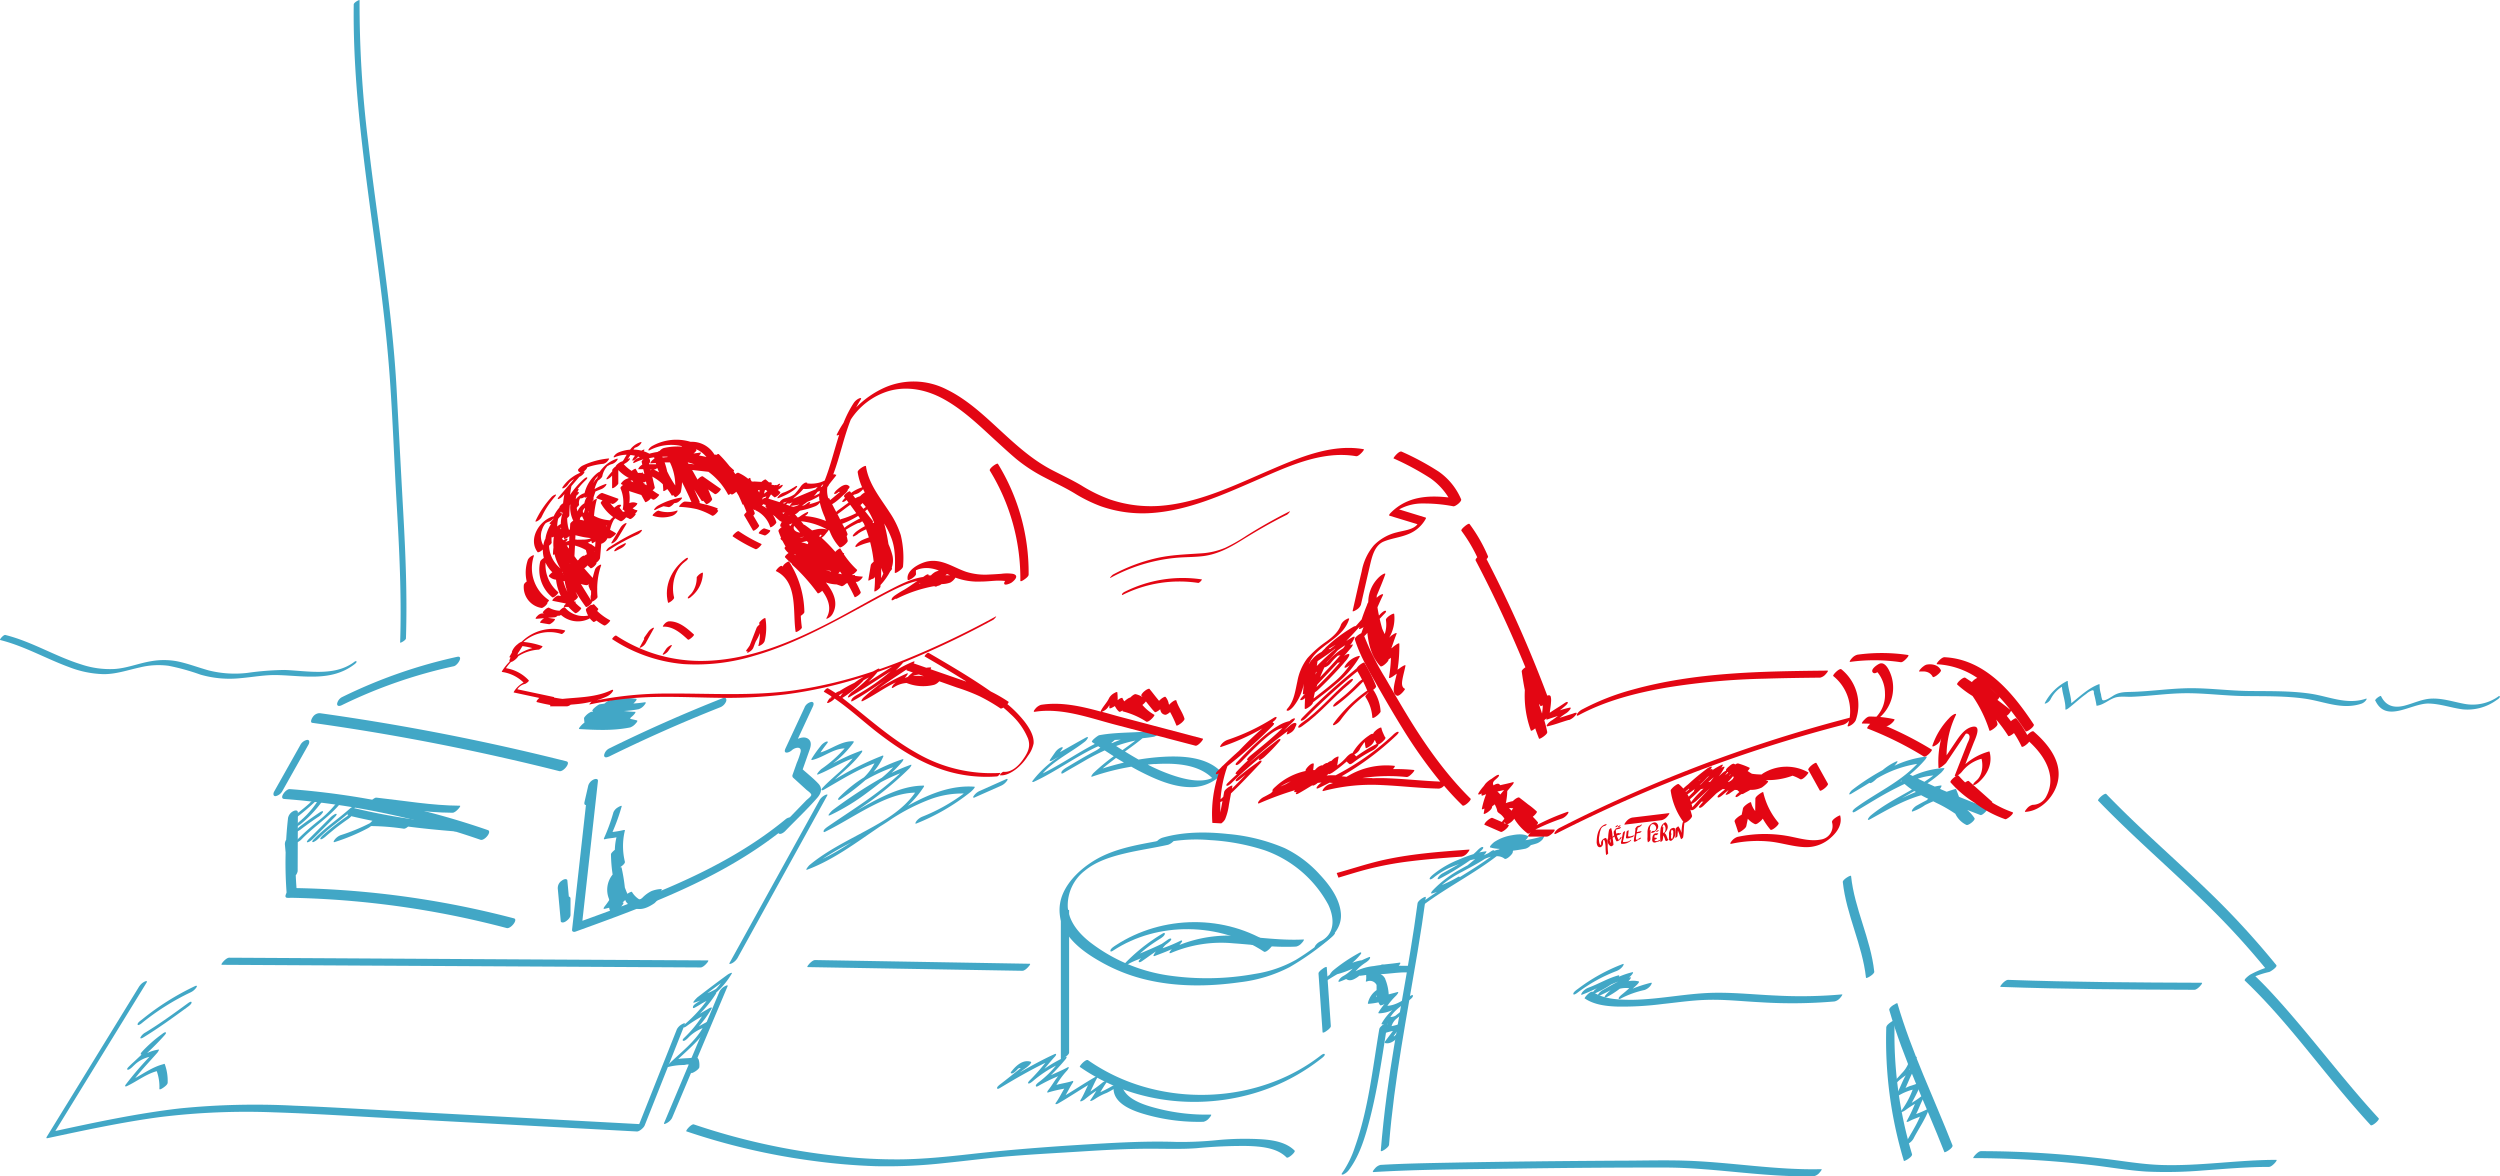 <svg xmlns="http://www.w3.org/2000/svg" viewBox="0 0 709.44 333.86"><defs><style>.b57e85cc-8857-45e3-8ba0-851d498a9b57{fill:#42a7c6;}.e02fe36a-6179-49bf-8768-91a40097c111{fill:#e30613;}</style></defs><g id="e33ea6c4-601e-4eae-a9f7-abe6b7b0df09" data-name="Ombre carton sol"><path class="b57e85cc-8857-45e3-8ba0-851d498a9b57" d="M607.63,400.83a26.32,26.32,0,0,1-2.93,1.25c.86-1.61,1.37-3.38,2.35-4.92.67-1.06-1-.06-1.24.17a20.89,20.89,0,0,1-2.35,1.57,56.43,56.43,0,0,0,2.78-5.62c.28-.59-.6-.15-.76-.06a18.39,18.39,0,0,1-2.49.9q-.66.25-1.29.57c.95-2,1.61-4.06,2.92-5.82.66-.89-.62-.3-.93-.08l-1.05.75,0,0a10.29,10.29,0,0,0,2.23-3.56c.12-.46-1.06.26-1.11.3a3,3,0,0,0-1.24,1.4,8.45,8.45,0,0,1-1.88,2.82,37,37,0,0,1-2.94,3.07h0l-.27.27c-.24.26-.57.63-.15.76s1.28-.76,1.5-1,.42-.42.63-.63a16.44,16.44,0,0,1,2.36-1.87c-1.05,1.81-1.71,3.81-2.72,5.66-.37.7,1-.07,1.06-.14a15.17,15.17,0,0,1,3.61-1.46,24.16,24.16,0,0,1-3,5.68c-1,1.23.51.49,1.05.07a24.79,24.79,0,0,1,2.6-1.71,43.34,43.34,0,0,1-2.19,4.62c-.47.72.18.51.62.27,1-.53,2-.85,3-1.29-1.1,2.69-2.77,5.07-4.09,7.65-.3.58.59.16.76.06a4,4,0,0,0,1.48-1.42c1.4-2.75,3.22-5.28,4.31-8.18C608.61,400.31,607.85,400.71,607.63,400.83Z" transform="translate(-60.96 -85.94)"/><path class="b57e85cc-8857-45e3-8ba0-851d498a9b57" d="M498.84,323.2a33,33,0,0,1-5,1.17,3.2,3.2,0,0,0,.51-.53s.5-.7.15-.66h0c-1.38-.71-3.16-.47-4.62-.2a12.73,12.73,0,0,0-4.88,1.9c-.16.11-1.67,1.4-1.11,1.56l.4.08s0,.07.11.07l.1,0a10.61,10.61,0,0,0,2,.24l-.12.15a10.7,10.7,0,0,0-1.4.39s0,0,0,0c-.12-.43-.94.18-1.11.3s-.39.26-.59.4c-.42.18-.83.38-1.24.59.32-.36,1-1.18.64-1.14a18.27,18.27,0,0,0-1.94.33c.17-.16.35-.31.52-.48s.91-.86.49-1.05-1.38.77-1.59,1c-.36.36-.71.69-1.07,1a42.48,42.48,0,0,0-4.17,1.56,27.45,27.45,0,0,0-7.31,4.26c-.18.16-1.16.95-.9,1.27s1.27-.56,1.4-.67a21.35,21.35,0,0,1,5.87-3.21l1-.39c-1.5.88-3,1.71-4.53,2.56a3.39,3.39,0,0,0-1.48,1.42c-.22.59.54.19.75.07a76.55,76.55,0,0,0,8.42-5.13c.48-.13.95-.23,1.43-.32l-1.84,1.5a2.34,2.34,0,0,0-.23.22c-.61.32-1.21.65-1.81,1a32.18,32.18,0,0,0-8.26,6.26c-.14.16-.69.91-.06.75a11.78,11.78,0,0,0,1.39-.44c-1.18.78-2.35,1.58-3.48,2.42-.23.17-1.41,1-1.24,1.39s.88-.13,1.11-.3c6.61-4.89,14-8.63,20.51-13.62a3.41,3.41,0,0,1,2.25.7c.52.42,2.3-1.3,2.33-1.81a4.61,4.61,0,0,1,.08-.47c1.2-.15,2.39-.33,3.57-.57a3.16,3.16,0,0,0,1.48-1c.59-.15,1.18-.31,1.76-.51a4.08,4.08,0,0,0,1.66-1.22C498.9,323.8,499.46,323,498.84,323.2Zm-24.15,11.61a34.89,34.89,0,0,1-4.58,2.28,31.79,31.79,0,0,1,5.83-3.78c2.16-1.18,4.35-2.31,6.42-3.66l.39-.17c.41-.15.84-.3,1.29-.42-2.85,2.08-5.86,3.95-8.87,5.81C475.17,334.7,475,334.62,474.69,334.81Z" transform="translate(-60.96 -85.94)"/><path class="b57e85cc-8857-45e3-8ba0-851d498a9b57" d="M521.36,360.28c.14-.16.69-1,.07-.76a51.15,51.15,0,0,0-12.76,7.09c-.33.23-1.3.92-1.24,1.39s1-.22,1.11-.3a44.76,44.76,0,0,1,11.16-6.21A4.15,4.15,0,0,0,521.36,360.28Z" transform="translate(-60.96 -85.94)"/><path class="b57e85cc-8857-45e3-8ba0-851d498a9b57" d="M529.4,364.84a37.14,37.14,0,0,0-5.11,1.65c.38-.35.78-.7,1.16-1.06.11-.11.94-.93.49-1a6.71,6.71,0,0,0-2.89-.05l.1-.09c.12-.12,1.08-1.18.32-1l-.22.06c.17-.17.35-.32.52-.5s1.08-1.2.31-1a24,24,0,0,0-3.72,1.26c.13-.24.18-.47-.2-.37-3,.83-5.6,2.44-8.47,3.49a4.18,4.18,0,0,0-1.67,1.21c-.12.15-.68,1-.07.75,1.49-.54,2.91-1.23,4.35-1.88h0a3.69,3.69,0,0,0-1.42,1.32c-.19.41,0,.53.42.32a29.71,29.71,0,0,0,4.81-2.61c.69-.32,1.4-.61,2.12-.87-1.5.71-2.93,1.59-4.36,2.38a3.54,3.54,0,0,0-1.42,1.32c-.19.41,0,.53.42.32,1.06-.51,2.13-1,3.17-1.57a12.07,12.07,0,0,0-1.4,1.36c-.32.35-.63,1,.16.66a24.07,24.07,0,0,0,3.79-2.41,7.23,7.23,0,0,1,2.72-.16c-.68.61-1.37,1.21-2.09,1.78-.18.15-1,.81-.92,1.15s.62,0,.81-.11a27.1,27.1,0,0,1,6.56-2.32,3.8,3.8,0,0,0,1.67-1.22C529.49,365.41,530,364.68,529.4,364.84Z" transform="translate(-60.96 -85.94)"/><path class="b57e85cc-8857-45e3-8ba0-851d498a9b57" d="M461.71,361c.09-.09.93-1,.49-1-1.45.05-2.89,0-4.34,0l.12-.13c.19-.22.68-.85.07-.75-1.42.21-2.85.35-4.27.51l-.39,0a1,1,0,0,0-.6.16q-1,.12-2,.3l-.06,0a15.83,15.83,0,0,0-5.1,1.47,13.33,13.33,0,0,1,2.93-2.5c.35-.23,1.08-.78,1.18-1.23s-.15-.35-.48-.21c-.64.26-1.27.55-1.9.84h-.16a15.21,15.21,0,0,0-2.5.71,16.41,16.41,0,0,0,2.16-2.17c.09-.11.51-.54.35-.73s-.66.15-.79.22a45.85,45.85,0,0,0-7.27,4.94,6,6,0,0,0-.88,1.15c-.41.28-.82.57-1.22.87s-1.23.86-1.21,1.31.5.16.78,0c1.27-.81,2.53-1.64,3.84-2.37a26.18,26.18,0,0,0,4.34-1.57A10.78,10.78,0,0,1,442,363a3.33,3.33,0,0,0-1.12,1.12c-.1.21-.21.55.19.41.64-.22,1.27-.49,1.9-.76.95.65,1.91.27,2.83-.3a6.58,6.58,0,0,0,1-.72c0,.06,0,.1.11.09.58-.06,1.16-.14,1.74-.23,0,.2,0,.38,0,.43a3.74,3.74,0,0,1-.1,1.29c-.06.19.23.16.31.13a2.11,2.11,0,0,1,2.74,1c0,.46,0,.95,0,1.45a6,6,0,0,0-2.47,3.73.13.13,0,0,0,.13.16,18.39,18.39,0,0,0,2.87-.42,4.25,4.25,0,0,0,.46.8c.07.09.25.06.48,0a2.68,2.68,0,0,0,.81-.38,17.5,17.5,0,0,0-1.71,2.38c-.05.09-.11.32.08.32a9.26,9.26,0,0,0,3.82-.93,16.26,16.26,0,0,0-3,3.74c-.06.1-.11.31.08.33a4.67,4.67,0,0,0,1.61-.21,6.61,6.61,0,0,0-1.34,2.67c-.07.31.47.07.54,0a22.54,22.54,0,0,1,2.28-.61c-.73,1-1.45,1.93-2.17,2.9-.09.14-.33.47-.05.54,1.7.46,3.38-1.19,4.27-2.45.31-.45.12-.63-.35-.43a4.11,4.11,0,0,0-1.28.94l-.24,0c.78-1.05,1.56-2.11,2.35-3.15.33-.43.14-.65-.35-.42a17.15,17.15,0,0,1-2.57.72,4.43,4.43,0,0,1,1.25-2,14.22,14.22,0,0,0,1.41-1.22c.13-.12.81-.75.6-1s-.94.31-1.08.42c-.35.26-.7.54-1.05.83a3,3,0,0,1-1.46.37c1.25-2,3.3-3.35,5.19-4.67.35-.24,1.18-.83,1.21-1.31s-.55-.11-.78,0c-2,1.18-4.09,2.68-6.48,2.81a19,19,0,0,1,2.48-2.89c.1-.1,1.08-1.21.32-1s-1.61.43-2.42.63a13.3,13.3,0,0,0-1-4.37l0-.11s0,0-.07-.07a2.66,2.66,0,0,0-1.25-1.17c2.5-.1,5.05-.56,7.51-.51A3,3,0,0,0,461.71,361Zm-10.26,7.82a2.33,2.33,0,0,1,.13-.52c0,.17,0,.34.05.5Z" transform="translate(-60.96 -85.94)"/><path class="b57e85cc-8857-45e3-8ba0-851d498a9b57" d="M151.29,312.56c.1-.1,1-1,.5-1-.22,0-.52.16-.68.26a5.18,5.18,0,0,0-.91.71c-.41.4-.82.79-1.25,1.17l-.13.12.06,0-.06.06h0c-.11.1-.06.05,0,0l-.28.24-.64.56c-.42.36-.85.72-1.28,1.06l-.61.5-.18.13-.36.27a7,7,0,0,0-.86.78c-.11.12-.38.42-.38.62,0,.47,1.05-.25,1.12-.31A63.92,63.92,0,0,0,151.29,312.56Zm-5.24,3.55Z" transform="translate(-60.96 -85.94)"/><polygon class="b57e85cc-8857-45e3-8ba0-851d498a9b57" points="87.86 227.84 87.86 227.85 87.86 227.85 87.86 227.84"/><path class="b57e85cc-8857-45e3-8ba0-851d498a9b57" d="M151.28,313c-.4.62-.82,1.22-1.26,1.81l-.33.43-.06.07h0l-.15.19c-.24.29-.49.58-.74.86s-.47.52-.71.78l0,0-.21.21-.39.38-.43.42-.18.16-.11.11c.14-.14-.05,0-.08.07l-.22.19-.46.39a4.16,4.16,0,0,0-.74.77c-.06.09-.25.35-.16.49.22.32,1.29-.57,1.4-.66a34.31,34.31,0,0,0,6.84-7.64c.05-.07.27-.36.16-.49s-.43,0-.51.07A4.3,4.3,0,0,0,151.28,313Z" transform="translate(-60.96 -85.94)"/><path class="b57e85cc-8857-45e3-8ba0-851d498a9b57" d="M146.11,321.46c.85-.66,1.72-1.3,2.59-1.93l1.3-.91.68-.46.34-.23.1-.07,0,0h0l0,0,0,0a3.9,3.9,0,0,0,1.47-1.41c.25-.58-.57-.19-.76-.07-1.92,1.28-3.8,2.61-5.64,4a6.24,6.24,0,0,0-.86.77c-.1.12-.37.42-.37.62C145,322.23,146,321.51,146.11,321.46Z" transform="translate(-60.96 -85.94)"/><path class="b57e85cc-8857-45e3-8ba0-851d498a9b57" d="M157.84,313.58c0-.07.26-.37.15-.49s-.43,0-.51.07a4.63,4.63,0,0,0-1.62,1.36,30.63,30.63,0,0,1-4.74,4.51,69,69,0,0,0-5.5,4.9c-.15.16-.92.86-.49,1s1.38-.76,1.59-1C150.19,320.38,154.63,317.61,157.84,313.58Z" transform="translate(-60.96 -85.94)"/><path class="b57e85cc-8857-45e3-8ba0-851d498a9b57" d="M155.87,317.89c.12-.12.95-.92.49-1-.19-.05-.54.18-.68.27a5.58,5.58,0,0,0-.91.71l-6.1,6.1c-.12.12-.94.92-.49,1,.2,0,.54-.18.68-.26a5.24,5.24,0,0,0,.91-.72Z" transform="translate(-60.96 -85.94)"/><path class="b57e85cc-8857-45e3-8ba0-851d498a9b57" d="M192.2,319.9a182.43,182.43,0,0,1-30.5-4.57.43.43,0,0,0-.22,0c.25-.26.46-.56.33-.74s-1.3.57-1.4.67c-3.33,3-7.08,5.45-10.21,8.65-.16.16-.92.86-.5,1,.17.07.57-.2.68-.26a4.25,4.25,0,0,0,.91-.72,48.46,48.46,0,0,1,4.67-4.07c1.27-1,2.55-2,3.79-3.07-.17.26-.25.47-.13.5l.23,0a76.49,76.49,0,0,0-7.07,5.5,4.5,4.5,0,0,0-.74.77c-.06.09-.25.36-.16.49.22.32,1.3-.57,1.4-.66.53-.47,1.07-.92,1.61-1.37l.84-.69.4-.32.2-.16,0,0h0c1.14-.87,2.28-1.71,3.46-2.52a4.25,4.25,0,0,0,.86-.78l0,0c2,.48,4,.92,6,1.31l-.49.44-.18.21a53.88,53.88,0,0,1-8.32,3.42,3.91,3.91,0,0,0-1.66,1.21c-.14.16-.69.95-.07.76a55.78,55.78,0,0,0,9.38-3.91,5.32,5.32,0,0,0,.94-.63,67.71,67.71,0,0,1,9.33.75c.37,0,.83-.29,1.19-.61,4.42.59,8.86,1,13.3,1.37.55,0,1.23-.63,1.58-1C191.8,320.85,192.64,319.94,192.2,319.9Z" transform="translate(-60.96 -85.94)"/><path class="b57e85cc-8857-45e3-8ba0-851d498a9b57" d="M165.72,314.3c7.87.86,15.7,2.24,23.63,2.28.58,0,1.21-.6,1.59-1,.09-.09.94-1,.5-1-7.94-.05-15.77-1.43-23.64-2.29-.54-.06-1.24.63-1.59,1C166.11,313.36,165.27,314.25,165.72,314.3Z" transform="translate(-60.96 -85.94)"/><path class="b57e85cc-8857-45e3-8ba0-851d498a9b57" d="M248.44,338.23a8.64,8.64,0,0,0-2.64.59,9.41,9.41,0,0,0-3.11,2.53,6.25,6.25,0,0,1-2.4-2.31.28.28,0,0,0-.28,0,3.91,3.91,0,0,0-1,.55c-.16-.31-.48-1.14-.73-1.78a50.53,50.53,0,0,0-.94-5.7c0-.08-.13-.07-.27,0a.78.78,0,0,1,0-.16c.64-.43,1.31-1.05,1.22-1.46a18.74,18.74,0,0,1,0-8.87c.05-.19-.23-.16-.31-.14a28.94,28.94,0,0,1-3.2.56,56.26,56.26,0,0,0,2.6-7.28c.13-.44-1.06.27-1.11.31a3,3,0,0,0-1.24,1.39,51.31,51.31,0,0,1-2.66,7.33c-.11.25,0,.38.26.3,1.07-.29,2.19-.28,3.27-.55a16.84,16.84,0,0,0-.46,3.55c-.56.45-1.1,1-1.1,1.27a42.33,42.33,0,0,0,.47,5.75,6.87,6.87,0,0,0-1,7l0,.3a19.92,19.92,0,0,1-1.2,1.67c-.14.19-.7.89-.06.76.43-.09.86-.2,1.28-.31a2.87,2.87,0,0,0,.35,1.06,1.18,1.18,0,0,0-.34.58c-.35.36-1.2,1.36-.49,1.15a4.49,4.49,0,0,0,1.19-.57c.19-.12.37-.26.55-.4s.57-.3.27-.22a3.58,3.58,0,0,0,1.53-1.08c.08-.08.77-.9.38-.91a4,4,0,0,0,.48-.6c.24-.38.18-.52-.1-.48a.25.25,0,0,0,0-.07,4,4,0,0,0,.73-.67,2.73,2.73,0,0,0,.25.55,5.75,5.75,0,0,0,1.53,1.38l-.13.15c-.12.16-.53.83,0,.63.37-.13.74-.22,1.11-.32,2,.61,3.89-.34,5.5-1.43.21-.15,1.79-1.74.93-1.53s-1.61.34-2.41.49a4.25,4.25,0,0,0,.92-.87l0,0a6,6,0,0,0,.66-.06,3.4,3.4,0,0,0,1.67-1.21C248.57,338.76,249.05,338.14,248.44,338.23Z" transform="translate(-60.96 -85.94)"/><path class="b57e85cc-8857-45e3-8ba0-851d498a9b57" d="M239.79,292.37a3.63,3.63,0,0,0,1.54-1.09c.12-.13.77-.8.36-.91-.64-.17-1.29-.31-1.94-.44a.7.7,0,0,0,.18-.36,6.09,6.09,0,0,0,.74-.64c.09-.08.94-1,.5-1-1.06,0-2.11-.11-3.16-.22a32.3,32.3,0,0,0,4.17-.51,3.49,3.49,0,0,0,1.66-1.21c.19-.22.68-.85.07-.76-1.07.17-2.14.28-3.22.35a5.52,5.52,0,0,0,.42-.41c.12-.12.78-.83.37-.91a15.53,15.53,0,0,0-8,.63,6.85,6.85,0,0,0-1,.72l-1.37.2c-.35.05-2.45,1.6-2,1.94a1,1,0,0,0,.13.09l-.21.15a.1.1,0,0,0-.07-.05.24.24,0,0,0-.23,0,1.76,1.76,0,0,0-.37.17,3.87,3.87,0,0,0-.43.27,4.89,4.89,0,0,0-.86.78l-.2.24a.89.89,0,0,0-.18.38l.12,1.22v0a7.67,7.67,0,0,0-.64.52s-1.31,1.28-.79,1.31C230.11,293.11,235,293.34,239.79,292.37Z" transform="translate(-60.96 -85.94)"/><path class="b57e85cc-8857-45e3-8ba0-851d498a9b57" d="M267.55,362.44c-2.92,2.12-5.8,4.3-8.66,6.5-.18.14-1.79,1.77-.93,1.52a18,18,0,0,0,1.79-.61c-.22.14-.45.27-.67.42-.43.28-1.41.86-1.48,1.42s.41.26.75.07c.64-.35,1.27-.73,1.89-1.13l1.22-.66a38.39,38.39,0,0,1-6,6.48c-.13.12-.81.75-.6,1s.94-.31,1.08-.42a37,37,0,0,1,4.22-2.66,33.91,33.91,0,0,1-4.86,5.9h0l-.27.26c-.24.26-.56.64-.15.77s1.29-.76,1.5-1l.27-.27a11.79,11.79,0,0,1,3.69-2.33c-2.34,4-6.1,6.83-9.39,10-.07.08-1.06,1.29-.31,1a19.34,19.34,0,0,1,4.44-.54c.67-.07,1.28-.42,1.73.23s.21,1.33.26,2c0,.41,2.41-.95,2.35-1.7a5.86,5.86,0,0,0-.17-2c-.49-1.05-1-.7-1.92-.57-1.28.17-2.63.1-3.9.33,3.53-3.27,7.22-6.42,9.52-10.73.23-.42-.26-.32-.48-.21-1.12.54-2.19,1.09-3.22,1.71a31.51,31.51,0,0,0,3.65-5.07c.33-.58-.62-.15-.75-.06-.86.53-1.74,1-2.62,1.54a30.76,30.76,0,0,0,4.52-5.58c.14-.22.17-.35.14-.43a22.06,22.06,0,0,0,4.4-5.35C269,361.62,267.63,362.38,267.55,362.44Zm-3.42,4.14-.18.1a17.58,17.58,0,0,1-2.26,1.12c1.27-1,2.55-1.92,3.83-2.87A14.78,14.78,0,0,1,264.13,366.58Z" transform="translate(-60.96 -85.94)"/><path class="b57e85cc-8857-45e3-8ba0-851d498a9b57" d="M116.31,365.77a73.75,73.75,0,0,0-15.06,9.49c-.32.25-1.31.91-1.24,1.4s1-.22,1.11-.31a68.7,68.7,0,0,1,13.92-8.8,4,4,0,0,0,1.62-1.36C117,365.75,116.83,365.54,116.31,365.77Z" transform="translate(-60.96 -85.94)"/><path class="b57e85cc-8857-45e3-8ba0-851d498a9b57" d="M114.21,370.69c-3.89,2.84-7.78,5.68-11.9,8.19a3.5,3.5,0,0,0-1.48,1.42c-.21.58.54.2.76.07,4.31-2.64,8.41-5.61,12.49-8.59.33-.24,1.31-.92,1.24-1.4S114.33,370.6,114.21,370.69Z" transform="translate(-60.96 -85.94)"/><path class="b57e85cc-8857-45e3-8ba0-851d498a9b57" d="M107.34,387.93c-2.94.73-5.41,2.52-8,3.93,2-2.56,4.25-4.85,6.36-7.29,0-.05.62-.84.24-.79a11.7,11.7,0,0,0-3.24,1c1.72-1.64,3.42-3.31,5-5.11.12-.15.53-.59.29-.76s-.89.34-1,.44a38,38,0,0,0-5.75,5.07c-.2.22-.66.84-.07.76h0l-2.33,2.19c-.41.36-.81.73-1.18,1.12-.17.17-.91.84-.49,1s1.38-.78,1.58-1l.61-.57a9,9,0,0,1,4-2.07,95.17,95.17,0,0,0-6.73,7.88c-.31.42-.16.66.35.42,2.84-1.34,5.4-3.4,8.46-4.24a13.09,13.09,0,0,1,.75,5c0,.47,1-.24,1.11-.31.39-.28,1.19-.84,1.24-1.39a14,14,0,0,0-.83-5.32A.3.3,0,0,0,107.34,387.93Z" transform="translate(-60.96 -85.94)"/><path class="b57e85cc-8857-45e3-8ba0-851d498a9b57" d="M404.54,402.23a55.48,55.48,0,0,1-15.12-1.73c-3.59-.91-10.33-2.84-10.12-7.63,0-.48-1.06.26-1.11.3a43.27,43.27,0,0,1-5,2.72c.61-1,1.21-2,1.87-2.91s-1-.07-1.24.17a37.3,37.3,0,0,1-3.44,2.55c.67-1.32,1.24-2.69,2-4,.33-.58-.63-.14-.76-.06-2.8,1.62-5.49,3.41-8.26,5.08.69-1.15,1.26-2.38,2-3.48.14-.21.33-.67-.13-.52-1.47.48-3,.66-4.49,1.1a22.88,22.88,0,0,1,2.95-4c.27-.26,1.06-1.45.09-.92-1.5.8-3.07,1.44-4.6,2.16a60.5,60.5,0,0,0,4.13-4.49c.31-.37.63-1-.16-.66a39.49,39.49,0,0,0-5.82,3.34c1-1.17,1.94-2.36,3-3.48.34-.37.6-1-.17-.67-3.38,1.55-6.64,3.33-9.85,5.2.67-.52,1.35-1,2.05-1.51.16-.12,1.66-1.37,1.1-1.55-2.1-.7-4.07,1-5.32,2.56-.24.29-.62.73-.06.75s1.37-.86,1.66-1.21a.89.89,0,0,1,.89-.28c-1.86,1.42-3.65,2.92-5.51,4.33-.26.21-1.26.89-1.21,1.31s.46.18.79,0c4.21-2.54,8.46-5,12.9-7.16a54.81,54.81,0,0,1-4.28,4.84c-.17.16-.83.78-.55,1s1.21-.57,1.35-.69a33.61,33.61,0,0,1,6.49-4.35,28,28,0,0,1-4.5,4.41c-.27.2-1.26.9-1.21,1.31s.47.19.79,0a48.86,48.86,0,0,1,5.53-2.72c-1,1.26-1.74,2.62-2.74,3.88-.33.41-.63,1,.16.66a40.11,40.11,0,0,1,4.33-1c-.79,1.29-1.42,2.67-2.31,3.9-.52.71.22.51.63.27,2.85-1.65,5.6-3.48,8.43-5.18-.7,1.37-1.26,2.81-2.07,4.13-.65,1.06,1,.08,1.24-.17a36.89,36.89,0,0,1,3.19-2.35c-.51.82-1,1.64-1.56,2.44-.71,1.05,1,0,1.25-.17a16.54,16.54,0,0,1,3.24-1.67q1-.49,1.95-1.08c.16,4.53,6.26,6.45,9.84,7.41a54.81,54.81,0,0,0,15.66,1.87,2.88,2.88,0,0,0,1.59-1C404.13,403.19,405,402.22,404.54,402.23Z" transform="translate(-60.96 -85.94)"/><path class="b57e85cc-8857-45e3-8ba0-851d498a9b57" d="M430.85,352.54c-6.24.33-12.37-.61-18.58-1a37.64,37.64,0,0,0-16.62,2.56l.61-.75c.32-.41.14-.68-.36-.42a44,44,0,0,1-5,2.1,4.34,4.34,0,0,1,1.18-1.24c.23-.17,1.41-1.05,1.24-1.4s-.88.14-1.11.31l-1.61,1.11-.15.06c-2,1-4,1.79-6,2.68a35.85,35.85,0,0,1,3.57-2.81c.67-.46,1.35-.9,2-1.31.43-.26,1.41-.89,1.48-1.43s-.41-.27-.75-.06c-.87.51-1.72,1.06-2.55,1.63a51,51,0,0,0-7.72,6.44c-.53.53-.91,1.49.18.77a20,20,0,0,1,3.2-1.53c.31-.12.63-.27.95-.4-.39.32-.8.74-.7,1,.2.4.88-.14,1.12-.3.82-.56,1.63-1.14,2.43-1.72l1.3-.89a8.52,8.52,0,0,0-.62,1c-.12.22,0,.4.25.3,1.65-.62,3.3-1.22,4.89-1.95l-.3.38c-.32.38-.63,1,.16.67a36.39,36.39,0,0,1,17.59-2.71c5.95.41,11.84,1.25,17.83.93a2.88,2.88,0,0,0,1.59-1C430.44,353.51,431.28,352.52,430.85,352.54Z" transform="translate(-60.96 -85.94)"/><path class="b57e85cc-8857-45e3-8ba0-851d498a9b57" d="M337.46,309.19c-6.44-.48-12.59,2-18.13,5l-.75.43a28,28,0,0,0,4.42-5.21c.05-.07.37-.54.06-.53-4.78,0-9.35,1.95-13.54,4.09-1.85.94-3.65,2-5.45,3A95.58,95.58,0,0,0,319,304c.06-.07,1.07-1.28.32-1a51.78,51.78,0,0,0-5.37,2.28,36.53,36.53,0,0,0,3-3.13c.1-.12.71-1,.07-.75a53.45,53.45,0,0,0-8.18,3.57,17.36,17.36,0,0,0,2.76-4.29c.1-.23,0-.4-.25-.3a82.4,82.4,0,0,0-13.5,6.79c2.64-2.48,5.49-4.73,7.64-7.7.15-.21.32-.65-.13-.51a56.58,56.58,0,0,0-8,3.62,28.87,28.87,0,0,0,5.68-5.74c.06-.09.36-.53.06-.54-3.39-.13-6.16,2.24-9.3,3.17.59-.91,1.25-1.77,1.91-2.62.36-.47.09-.57-.36-.43a4,4,0,0,0-1.62,1.37,32.93,32.93,0,0,0-2.47,3.5c-.15.25,0,.36.25.3,3.11-.73,5.91-3.21,9.13-3.27a35.29,35.29,0,0,1-6.62,5.87c-.25.19-2,2-.7,1.44,3.27-1.32,6.27-3.28,9.6-4.45-2.48,3.08-5.81,5.41-8.51,8.3-.63.67-.31.94.43.52,4.65-2.68,9.23-5.56,14.28-7.45a15.34,15.34,0,0,1-3,4,38.47,38.47,0,0,0-6.69,5.31c-.12.13-.81.75-.6,1s.95-.31,1.09-.41a68,68,0,0,0,6.62-5.13,47.32,47.32,0,0,1,7.88-3.66,33.28,33.28,0,0,1-3.23,3,134.3,134.3,0,0,0-13.93,9.16c-.26.19-2,2-.7,1.44a60.09,60.09,0,0,0,10.73-6.56c1.2-.89,2.41-1.81,3.59-2.76a51.12,51.12,0,0,1,5.52-2.56c-6.16,5.86-13.56,10.33-20.53,15.13-.3.21-1.12.79-1.18,1.22s.12.4.49.21c4.23-2.09,8.21-4.66,12.39-6.85s8.44-4.1,13.08-4.22c-3.45,4.94-8.78,8-14,10.82-5.5,3-11.17,5.74-16,9.76-.11.09-1.41,1.58-.61,1.28,7.59-2.85,14.05-7.81,20.75-12.32,1.1-.67,2.18-1.37,3.24-2.11a56.22,56.22,0,0,1,10.79-5.5,25.93,25.93,0,0,1,9.65-1.68,51.05,51.05,0,0,1-11.72,6.55,4.09,4.09,0,0,0-1.67,1.21c-.12.14-.68,1-.06.75a60.68,60.68,0,0,0,15.37-8.94C336.45,310.66,338,309.23,337.46,309.19Zm-43.07,20.49a87.4,87.4,0,0,1,8.15-4.69l-1,.62A64.43,64.43,0,0,1,294.39,329.68Z" transform="translate(-60.96 -85.94)"/><path class="b57e85cc-8857-45e3-8ba0-851d498a9b57" d="M346.7,307.53c.08-.11.27-.36.16-.5s-.42,0-.51.07l-7.41,3.3a4.13,4.13,0,0,0-1.63,1.36c-.07.11-.27.36-.16.49s.42,0,.52-.07l7.41-3.29A4,4,0,0,0,346.7,307.53Z" transform="translate(-60.96 -85.94)"/><path class="b57e85cc-8857-45e3-8ba0-851d498a9b57" d="M354.4,307.77c6.3-2.91,11.91-7.2,18.21-10.07l.6.41c-.52.36-1,.71-1.58,1-2.74,1.46-5.4,3.06-8,4.61-.43.26-1.41.89-1.48,1.43s.41.27.76.06c2.19-1.3,4.43-2.54,6.62-3.84,1.61-.89,3.25-1.73,4.92-2.48.85.56,1.7,1.11,2.56,1.65a57,57,0,0,0-5.76,4.78c-.08.07-1.07,1.27-.32,1A68.17,68.17,0,0,1,382,303.51c.65.36,1.29.73,1.95,1.07,4.73,2.45,10.2,4.95,15.66,4.72a12,12,0,0,0,7.19-2.83c.16-.13,1.16-1,.9-1.27-4.11-4.53-11.27-4.83-16.95-4.48a65.87,65.87,0,0,0-6.69.77c-1.31-.74-2.59-1.5-3.86-2.29,1.71-1.22,3.4-2.45,5-3.77,1.09-.11,2.19-.24,3.27-.44a3.44,3.44,0,0,0,1.66-1.21c.18-.21.69-.87.07-.76-5.72,1.06-11.6.49-17.33,1.56-.33.06-2.45,1.65-2,1.94l.77.53c-5,2.6-9.69,5.86-14.78,8.37,3.25-3.75,8.15-6,12-9.05.56-.46,1.49-1.8.11-1.05-2.43,1.33-4.83,2.71-7.24,4.08l.65-.93c.34-.47.11-.57-.35-.42a4,4,0,0,0-1.63,1.36c-.46.66-.92,1.32-1.39,2s.22.51.63.28l1.92-1.09a29.72,29.72,0,0,0-7.47,6.78C353.74,307.77,353.9,308,354.4,307.77Zm21.93-11c.33-.27.64-.56,1-.85l1.64-.08c-.84.31-1.66.65-2.48,1Zm12.32,6c5.42-.33,12.17-.1,16.29,3.95-3.39,1.55-8.25.23-11.42-.85a52.31,52.31,0,0,1-6.85-2.94C387.33,302.84,388,302.78,388.65,302.74Zm-8.78-.42q-3,.71-6,1.67c1.22-1.05,2.5-2,3.79-3C378.41,301.45,379.14,301.89,379.87,302.32Zm-.74-3.77-1.44-.94a37.66,37.66,0,0,1,5.45-1.54c-1.2.93-2.42,1.82-3.65,2.7Z" transform="translate(-60.96 -85.94)"/><path class="b57e85cc-8857-45e3-8ba0-851d498a9b57" d="M625,315.22c-2.72-1-5.43-2.08-8.13-3.17-.27-.74-.54-1.49-.84-2.19a.26.26,0,0,0-.28,0c-.8.23-1.58.49-2.36.76-.63-.26-1.27-.53-1.9-.81.13-.22.26-.43.38-.66,0-.06.12-.35-.08-.32-.6.08-1.2.19-1.79.32l-2.07-.94a38.22,38.22,0,0,0,3.88-3s1.3-1.33.8-1.31a24.23,24.23,0,0,0-8.87,2.24l-.7-.35a.34.34,0,0,0-.18,0,33.74,33.74,0,0,0,4.5-4.37c0-.06.62-.82.24-.78a28.69,28.69,0,0,0-9.06,2.61c.52-.53,1.45-1.64.42-1.18a16.74,16.74,0,0,0-3.76,2.41,65.65,65.65,0,0,0-8.64,5.63c-.53.44-1.49,1.85-.12,1,1.68-1,3.37-2,5.08-3.06a.13.13,0,0,0,0,.06c.26.3,1.28-.55,1.41-.67l.63-.57A32,32,0,0,1,605,302.71c-4.77,5.15-11.49,8.14-17.11,12.22-.27.19-1.26.9-1.21,1.31s.46.17.79,0c3.66-2.18,7.26-4.47,11.06-6.41,1-.49,1.92-1,2.91-1.42a21.17,21.17,0,0,0,2.07,1.6c-4,2.3-8.09,4.4-11.65,7.32-.55.46-1.5,1.81-.11,1.05,4.61-2.54,9.3-5.32,14.4-6.77.65.36,1.3.7,2,1-.16.15-.32.3-.49.44-.9.45-1.78.92-2.65,1.42a3.8,3.8,0,0,0-1.36,1.22c-.1.18-.35.68.13.51a14.47,14.47,0,0,0,3.49-1.81c.76-.37,1.53-.73,2.31-1.05l.9.45a40.51,40.51,0,0,1,5.36,3.08,6.68,6.68,0,0,0,3.15,3.17c.53.25,2.64-1.39,2.29-1.92a11,11,0,0,0-2.08-2.34l3.74,1.44C623.52,317.48,625.43,315.4,625,315.22ZM609.59,306c-.82.63-1.66,1.22-2.53,1.79l-1.85-.89A19.38,19.38,0,0,1,609.59,306Zm-9.51,1.86.64-.47a.41.41,0,0,0-.05.17l-.55.27Zm.66,4.56,3.46-2,.44.26C603.32,311.24,602,311.82,600.74,312.43Z" transform="translate(-60.96 -85.94)"/></g><g id="fcd9bcd4-e6fc-41dd-8c90-fcd0840a91f2" data-name="Carton oreiller"><path class="b57e85cc-8857-45e3-8ba0-851d498a9b57" d="M233.7,300.68q15.5-7.64,31.57-14a3,3,0,0,0,1.77-1.77c.18-.65-.17-1.17-.88-.89q-16.43,6.48-32.28,14.29a2.68,2.68,0,0,0-1.49,1.94c0,.81.79.66,1.31.4Z" transform="translate(-60.96 -85.94)"/><path class="b57e85cc-8857-45e3-8ba0-851d498a9b57" d="M229.46,312.64l1.08-4.7-2.72,1.2q-2.26,20.31-4.52,40.62c-.07.58.51.72.95.56,16.45-5.95,33.1-12,48-21.29a114,114,0,0,0,12.22-8.73c.46-.39,1.39-1.28,1.1-2s-1.26-.22-1.65.1c-13.26,10.94-29.05,18.07-45,24.15-4.58,1.75-9.19,3.42-13.8,5.09l1,.56q2.26-20.3,4.52-40.61c.08-.71-.68-.67-1.13-.48a2.89,2.89,0,0,0-1.6,1.69l-1.08,4.71c-.44,1.94,2.41.23,2.66-.89Z" transform="translate(-60.96 -85.94)"/><path class="b57e85cc-8857-45e3-8ba0-851d498a9b57" d="M142.57,340.69a259.75,259.75,0,0,1,48.55,5.39q6.85,1.43,13.62,3.22c1.15.31,3.32-2.42,2.08-2.75a262.77,262.77,0,0,0-48.5-8q-7.11-.5-14.22-.61c-1.11,0-3.15,2.76-1.53,2.79Z" transform="translate(-60.96 -85.94)"/><path class="b57e85cc-8857-45e3-8ba0-851d498a9b57" d="M221.78,302q-26.92-6.78-54.35-11.29-7.85-1.29-15.72-2.39a2.37,2.37,0,0,0-2,1.11c-.21.28-.89,1.53-.11,1.64q27.51,3.84,54.61,10,7.76,1.75,15.46,3.7c1.16.3,3.32-2.43,2.09-2.75Z" transform="translate(-60.96 -85.94)"/><path class="b57e85cc-8857-45e3-8ba0-851d498a9b57" d="M289.3,286.65l-5.43,11.66c-.79,1.7.95,1.32,1.8.53s2.79-1.24,2.49.45a21.12,21.12,0,0,1-1.1,3.16l-1.17,3.31a.81.81,0,0,0,.08.81l3.83,3.49c.26.24,1.42,1,1.38,1.47s-1.15,1.24-1.46,1.57l-7.2,7.43c-.36.37-1.15,1.36-.63,1.88s1.55-.28,1.88-.62c3-3.12,6.23-6.14,9.08-9.41,1.08-1.22,1.61-2.66.4-4-1.45-1.56-3.2-2.92-4.78-4.35l.08.81,1.87-5.31c.39-1.11,1.13-2.75.09-3.75-1.68-1.6-4.85.61-6.09,1.77l1.8.53,5.42-11.66c.25-.53.4-1.28-.4-1.3a2.68,2.68,0,0,0-1.94,1.49Z" transform="translate(-60.96 -85.94)"/><path class="b57e85cc-8857-45e3-8ba0-851d498a9b57" d="M146.17,297.39l-7.41,13.17c-.27.48-.38,1.35.41,1.31a2.87,2.87,0,0,0,1.94-1.49l7.41-13.17c.27-.49.38-1.35-.41-1.31a2.79,2.79,0,0,0-1.94,1.49Z" transform="translate(-60.96 -85.94)"/><path class="b57e85cc-8857-45e3-8ba0-851d498a9b57" d="M141.64,312.67a220.73,220.73,0,0,1,55.67,11.58c1.12.38,3.35-2.32,2.09-2.75a222.86,222.86,0,0,0-56.23-11.63c-1.11-.08-3.17,2.68-1.53,2.8Z" transform="translate(-60.96 -85.94)"/><path class="b57e85cc-8857-45e3-8ba0-851d498a9b57" d="M141.8,325.51l.86,9.46c.07.71,1.21.18,1.47,0a2.66,2.66,0,0,0,1.3-1.82l.06-16.62c0-.79-.79-.67-1.31-.4a2.79,2.79,0,0,0-1.48,1.93,113.8,113.8,0,0,0-.35,22c.13,1.63,2.89-.41,2.8-1.53a114.6,114.6,0,0,1,.34-22l-2.79,1.53-.06,16.62,2.77-1.81-.86-9.47c-.07-.78-1.37-.09-1.64.11a2.37,2.37,0,0,0-1.11,2Z" transform="translate(-60.96 -85.94)"/><path class="b57e85cc-8857-45e3-8ba0-851d498a9b57" d="M219.22,337.85l.87,9.51c0,.28.4.37.61.36a1.86,1.86,0,0,0,.85-.34c.56-.36,1.32-1.1,1.31-1.82l0-4.58c0-.77-.79-.7-1.31-.41s-1.49,1.15-1.49,1.94l0,4.58,2.77-1.81-.87-9.51c0-.28-.4-.37-.6-.36a2.05,2.05,0,0,0-1,.46,2.42,2.42,0,0,0-1.11,2Z" transform="translate(-60.96 -85.94)"/><path class="b57e85cc-8857-45e3-8ba0-851d498a9b57" d="M157.92,286.07A139.7,139.7,0,0,1,189.75,275c1.12-.25,2.84-3.09.89-2.66a143.09,143.09,0,0,0-32.53,11.38,2.67,2.67,0,0,0-1.49,1.94c0,.81.78.66,1.3.41Z" transform="translate(-60.96 -85.94)"/><path class="b57e85cc-8857-45e3-8ba0-851d498a9b57" d="M281.51,303.06" transform="translate(-60.96 -85.94)"/></g><g id="b862927d-6178-483d-bcb4-e26d3bb05a16" data-name="Cartons matelas"><path class="b57e85cc-8857-45e3-8ba0-851d498a9b57" d="M293.49,313.06,268,359.18c-.32.58.6.16.76.07a4.06,4.06,0,0,0,1.48-1.43l25.47-46.12c.32-.58-.6-.15-.76-.06a4,4,0,0,0-1.48,1.42Z" transform="translate(-60.96 -85.94)"/><path class="b57e85cc-8857-45e3-8ba0-851d498a9b57" d="M123.91,359.73l52.93.29,52.93.29,30,.17c.57,0,1.2-.6,1.58-1,.09-.08.94-1,.5-1l-52.93-.29L156,357.88l-30-.17c-.57,0-1.21.61-1.59,1-.09.08-.93,1-.49,1Z" transform="translate(-60.96 -85.94)"/><path class="b57e85cc-8857-45e3-8ba0-851d498a9b57" d="M100.53,365.75,74.3,408.42c-.15.24-.33.61.13.51,10.62-2.27,21.25-4.56,32-6a200.82,200.82,0,0,1,32.34-1.33c11,.35,21.95,1.07,32.93,1.66l32.89,1.77,37.14,2c.7,0,1.91-1.07,2.16-1.69l11.4-28.71c.23-.58-.55-.18-.76-.06a3.58,3.58,0,0,0-1.48,1.43l-11.4,28.7,2.16-1.69-66.29-3.58c-11-.59-22-1.28-33-1.72a214.14,214.14,0,0,0-32.63.78C99.88,401.89,88,404.43,76.16,407l.12.51,26.23-42.66c.29-.48.14-.59-.35-.42a3.72,3.72,0,0,0-1.63,1.36Z" transform="translate(-60.96 -85.94)"/><path class="b57e85cc-8857-45e3-8ba0-851d498a9b57" d="M265.17,367.24l-15.74,37.34c-.25.58.55.18.75.06a3.68,3.68,0,0,0,1.48-1.42l15.75-37.35c.25-.58-.55-.18-.75-.06a3.73,3.73,0,0,0-1.49,1.43Z" transform="translate(-60.96 -85.94)"/><path class="b57e85cc-8857-45e3-8ba0-851d498a9b57" d="M290.18,360.38l60.91,1.05c.57,0,1.21-.61,1.58-1,.09-.08.94-1,.5-1l-60.91-1.05c-.57,0-1.21.61-1.59,1-.09.09-.93,1-.49,1Z" transform="translate(-60.96 -85.94)"/><path class="b57e85cc-8857-45e3-8ba0-851d498a9b57" d="M362,346v40.34c0,.47,1-.23,1.11-.31.35-.25,1.24-.88,1.24-1.39V344.29c0-.47-1,.23-1.11.31-.36.25-1.24.88-1.24,1.39Z" transform="translate(-60.96 -85.94)"/><path class="b57e85cc-8857-45e3-8ba0-851d498a9b57" d="M435.12,362.19l1.15,16.63c0,.47,1-.21,1.11-.31.32-.23,1.27-.89,1.24-1.39l-1.15-16.63c0-.46-1,.21-1.11.31-.33.23-1.27.9-1.24,1.39Z" transform="translate(-60.96 -85.94)"/><path class="b57e85cc-8857-45e3-8ba0-851d498a9b57" d="M367.45,388.74c15.64,10.9,36.59,12.73,54.2,5.79a56.57,56.57,0,0,0,14-8c.22-.17,1.41-1,1.24-1.39s-.89.13-1.11.3c-14.47,11.27-34.69,14-52,8.35a53.61,53.61,0,0,1-14.07-7c-.61-.42-2.59,1.73-2.3,1.93Z" transform="translate(-60.96 -85.94)"/><path class="b57e85cc-8857-45e3-8ba0-851d498a9b57" d="M376.83,355.7c12.71-8.33,30.21-8,42.83.31.63.41,2.58-1.75,2.3-1.93-13.24-8.75-31.19-8.53-44.41.13-.42.28-1.4.86-1.48,1.42s.42.29.76.07Z" transform="translate(-60.96 -85.94)"/><path class="b57e85cc-8857-45e3-8ba0-851d498a9b57" d="M394.16,323.67c-7.74,1.73-16,2.32-22.92,6.61-3.51,2.19-6.89,5.3-8.59,9.14a11.73,11.73,0,0,0,1,11.36c2.44,3.7,6.57,6.4,10.39,8.5a48.8,48.8,0,0,0,12.08,4.65c8.72,2.1,17.85,2,26.69.75a41.14,41.14,0,0,0,14.09-4.28,78.55,78.55,0,0,0,11.93-8.5c.18-.15,1.15-1,.9-1.27s-1.27.56-1.4.67a74.36,74.36,0,0,1-9.59,7,34.43,34.43,0,0,1-11.65,4,76,76,0,0,1-24.68.43,47.75,47.75,0,0,1-22.22-9.49c-3.11-2.48-5.85-5.7-6.22-9.82A12.43,12.43,0,0,1,368.83,333c3.22-2.64,7.4-3.94,11.39-4.89s8.16-1.54,12.21-2.44a3.65,3.65,0,0,0,1.67-1.21c.16-.2.68-.9.06-.76Z" transform="translate(-60.96 -85.94)"/><path class="b57e85cc-8857-45e3-8ba0-851d498a9b57" d="M389,325.64a44.84,44.84,0,0,1,15.31-1.3,61.35,61.35,0,0,1,15.42,2.85,33,33,0,0,1,18.16,15.47c1.76,3.69,2,8.25-2.1,10.34a3.9,3.9,0,0,0-1.62,1.36c-.22.41-.21.71.35.42,3.7-1.88,7.34-5.15,6.95-9.66-.36-4.25-3.24-8.08-6.06-11.08a32.41,32.41,0,0,0-9.92-7.44,52.83,52.83,0,0,0-16.09-4c-6.16-.66-12.67-.66-18.67,1.09a3.91,3.91,0,0,0-1.66,1.21c-.14.17-.69.94-.07.76Z" transform="translate(-60.96 -85.94)"/><path class="b57e85cc-8857-45e3-8ba0-851d498a9b57" d="M583.9,336.23c1,9.34,5.56,17.83,6.58,27.16,0,.43,2.43-1,2.35-1.7-1-9.33-5.61-17.82-6.58-27.16,0-.42-2.43,1-2.35,1.7Z" transform="translate(-60.96 -85.94)"/><path class="b57e85cc-8857-45e3-8ba0-851d498a9b57" d="M510.67,369.27c2.72,1.85,6.23,2.22,9.43,2.32a89.77,89.77,0,0,0,12.69-.74c4-.42,7.91-1,11.89-1.15,5.29-.23,10.65.4,15.94.66a140.73,140.73,0,0,0,20.94-.23,3,3,0,0,0,1.59-1c.08-.08.92-1.09.49-1a131.44,131.44,0,0,1-18.51.33c-5.6-.23-11.23-.83-16.83-.8-8,0-16,1.87-24.06,2-3.73,0-8.08-.09-11.28-2.26-.61-.42-2.58,1.73-2.29,1.93Z" transform="translate(-60.96 -85.94)"/><path class="b57e85cc-8857-45e3-8ba0-851d498a9b57" d="M596.24,377.38a118.76,118.76,0,0,0,5,38c.06.21,2.54-1.14,2.3-1.93a118.15,118.15,0,0,1-4.92-37.75c0-.47-1,.23-1.11.31-.36.26-1.22.87-1.24,1.39Z" transform="translate(-60.96 -85.94)"/><path class="b57e85cc-8857-45e3-8ba0-851d498a9b57" d="M450.65,418.55c13.67-.82,27.42-.8,41.11-1s27.66-.3,41.49-.29c14.2,0,28.24,2.82,42.45,2.46a2.86,2.86,0,0,0,1.59-1c.08-.08.93-1.05.49-1-12.89.32-25.64-2-38.5-2.41-6.18-.2-12.39,0-18.58,0-16.08.1-32.17.25-48.26.57-6.56.13-13.14.24-19.7.63a2.9,2.9,0,0,0-1.59,1c-.08.08-.93,1.06-.5,1Z" transform="translate(-60.96 -85.94)"/><path class="b57e85cc-8857-45e3-8ba0-851d498a9b57" d="M597.09,372.56c4,13.87,10.39,26.91,15.64,40.33.11.27,2.59-1.19,2.3-1.93-5.26-13.42-11.6-26.46-15.64-40.33-.06-.2-2.53,1.13-2.3,1.93Z" transform="translate(-60.96 -85.94)"/><path class="b57e85cc-8857-45e3-8ba0-851d498a9b57" d="M621.07,414.58A299.65,299.65,0,0,1,654,416.5c5.38.6,10.74,1.58,16.14,1.91a125.36,125.36,0,0,0,16.1-.33c6.19-.44,12.36-1,18.57-1,.57,0,1.2-.6,1.59-1,.08-.08.93-1,.49-1-10.92,0-21.78,1.82-32.71,1.45-5.42-.18-10.76-1.14-16.13-1.77s-10.8-1.15-16.22-1.51q-9.33-.63-18.69-.64c-.57,0-1.2.61-1.59,1-.08.09-.93,1-.49,1Z" transform="translate(-60.96 -85.94)"/><path class="b57e85cc-8857-45e3-8ba0-851d498a9b57" d="M656.45,313.24c12.06,12.49,25.53,23.52,37.44,36.16q5.64,6,10.81,12.39l2-2a28.83,28.83,0,0,0-7.19,2.73c-.2.12-1.89,1.35-1.51,1.71,10.22,9.7,18.69,21.16,27.74,31.92,2.59,3.08,5.22,6.12,7.94,9.07.41.44,2.66-1.53,2.3-1.92-9.77-10.6-18.35-22.21-28-33-2.48-2.77-5-5.49-7.73-8l-1.51,1.71a25,25,0,0,1,6.18-2.25c.37-.11,2.43-1.44,2-1.95a232.65,232.65,0,0,0-19-20.69c-6.12-5.94-12.46-11.62-18.66-17.46-3.6-3.39-7.15-6.84-10.58-10.39-.43-.45-2.66,1.55-2.3,1.92Z" transform="translate(-60.96 -85.94)"/><path class="b57e85cc-8857-45e3-8ba0-851d498a9b57" d="M628.72,366c18.31.66,36.62.75,54.94.82.57,0,1.2-.6,1.59-1,.08-.08.93-1,.49-1-18.31-.07-36.63-.16-54.93-.82-.57,0-1.22.61-1.59,1-.09.09-.94,1-.5,1Z" transform="translate(-60.96 -85.94)"/><path class="b57e85cc-8857-45e3-8ba0-851d498a9b57" d="M455.14,410.77c1.46-18.45,5.08-36.59,8.11-54.82.85-5.1,1.64-10.22,2.32-15.35.06-.47-1,.24-1.11.3-.41.29-1.17.84-1.24,1.4-2.4,18.14-6.28,36-8.71,54.17q-1.06,8-1.72,16c0,.47,1-.24,1.12-.31.38-.27,1.19-.85,1.23-1.39Z" transform="translate(-60.96 -85.94)"/><path class="b57e85cc-8857-45e3-8ba0-851d498a9b57" d="M452.36,378c-1.89,11.19-3.09,22.73-6.92,33.48a28.11,28.11,0,0,1-3.59,7.29c-.35.48-.1.58.35.43a4.07,4.07,0,0,0,1.63-1.37c3.12-4.22,4.64-9.61,5.93-14.63,1.55-6.07,2.62-12.26,3.61-18.45.45-2.82.87-5.64,1.34-8.45.08-.47-1,.25-1.11.3-.42.3-1.14.84-1.24,1.4Z" transform="translate(-60.96 -85.94)"/><path class="b57e85cc-8857-45e3-8ba0-851d498a9b57" d="M255.77,407a188.83,188.83,0,0,0,35.73,8.34,173.21,173.21,0,0,0,18.05,1.54,147.74,147.74,0,0,0,19.61-.91c6.39-.65,12.77-1.49,19.18-2s12.93-.85,19.39-1.26,13.16-.79,19.74-.79c4.39,0,8.69.18,13.07-.15a136,136,0,0,1,14.41-.63c3.7.13,8.34.45,11.1,3.26.43.44,2.66-1.56,2.3-1.93-2.33-2.38-6.05-3-9.22-3.22a81.47,81.47,0,0,0-12.88.24,103.11,103.11,0,0,1-11.24.51c-6.55-.24-13.1,0-19.64.35-13.09.73-26.14,1.64-39.17,3.11-6.49.73-13,1.39-19.52,1.48a147.21,147.21,0,0,1-18.41-1,189.54,189.54,0,0,1-40.41-8.92c-.66-.23-2.53,1.86-2.09,2Z" transform="translate(-60.96 -85.94)"/></g><g id="e519a55b-9f3d-4c4a-bb8c-881a0b865557" data-name="Mur"><path class="b57e85cc-8857-45e3-8ba0-851d498a9b57" d="M642.82,284.47a8.93,8.93,0,0,1,3.63-3.87l-.38,0c.11,2.25,1.09,4.34,1,6.6,0,.34.75-.19.79-.22,1.75-1.32,3.33-2.87,5.13-4.13a5.22,5.22,0,0,1,1.63-1c.67-.13.48.49.57,1a30.52,30.52,0,0,1,.7,3.26c0,.07,0,.1.09.11,2-.27,3.4-1.77,5.27-2.34,1.37-.41,3.16-.16,4.59-.21,4.9-.18,9.76-.91,14.67-1,5.76-.11,11.5.71,17.26.79s11.44-.06,17.09.72,10.67,3.31,16.27,1.43a2.77,2.77,0,0,0,1.17-.86c.09-.11.5-.69.05-.54-5.41,1.83-10.46-.64-15.8-1.43-5.87-.86-11.87-.67-17.79-.76-6.09-.1-12.14-1-18.23-.74-4.89.18-9.74.87-14.62,1-1.83.06-3.29,0-4.94.89-.59.32-2.84,2-3.44,1.37a6.51,6.51,0,0,1-.35-1.58,8.35,8.35,0,0,1-.4-2.76c0-.12-.13-.12-.22-.09-3.36,1.28-5.8,3.9-8.61,6l.79-.21c.07-2.27-.91-4.36-1-6.6,0-.21-.28-.09-.38,0a14.47,14.47,0,0,0-6.11,6.09c-.22.42.42.11.53.05a2.68,2.68,0,0,0,1.05-1Z" transform="translate(-60.96 -85.94)"/><path class="b57e85cc-8857-45e3-8ba0-851d498a9b57" d="M735.05,284.81c3.11,6.45,10.12.7,15.08.78,3.33.06,6.44,1.23,9.71,1.65a14,14,0,0,0,9.51-2.58c.27-.17,1.06-.66,1-1s-.24-.24-.53,0a12.64,12.64,0,0,1-9.61,2c-3.07-.57-6.1-1.61-9.27-1.47-2.65.11-5.1,1.35-7.64,2-2.93.75-5.29.14-6.67-2.73-.11-.22-1.86.9-1.63,1.37Z" transform="translate(-60.96 -85.94)"/><path class="b57e85cc-8857-45e3-8ba0-851d498a9b57" d="M176.16,267.06c.38-11.76-.09-23.52-.74-35.26s-1.26-23.4-1.89-35.09c-1.29-23.78-5.44-47.28-8.14-70.91A317.5,317.5,0,0,1,163,86c0-.24-1.66.65-1.66,1.2-.3,23.78,3.29,47.35,6.41,70.85,1.57,11.74,3,23.51,3.84,35.33s1.24,23.54,1.92,35.31c.77,13.18,1.43,26.39,1,39.6,0,.22,1.64-.65,1.66-1.21Z" transform="translate(-60.96 -85.94)"/><path class="b57e85cc-8857-45e3-8ba0-851d498a9b57" d="M161.38,273.86c-5.62,4.12-13.24,2.43-19.68,2.2a81.61,81.61,0,0,0-10.47.82,30.48,30.48,0,0,1-11-.68c-3-.83-6-2-9.1-2.62a20.69,20.69,0,0,0-7.32,0c-3.52.58-6.88,2-10.45,2.21A25.55,25.55,0,0,1,84,274.48c-7.37-2.29-14-6.47-21.52-8.35-.51-.13-1.76,1.36-1.48,1.43,6.85,1.71,13,5.29,19.56,7.69a29.1,29.1,0,0,0,9.83,2c3.57,0,6.85-1.17,10.3-1.92a21.89,21.89,0,0,1,8.14-.45,63.42,63.42,0,0,1,9,2.5,29.75,29.75,0,0,0,11.46,1c3.58-.31,7.1-1,10.71-.86,7.29.23,14.93,1.79,21.25-2.85.21-.16,1-.67.88-1s-.69.14-.79.21Z" transform="translate(-60.96 -85.94)"/></g><g id="aabe9e3f-6a04-4ec8-b916-3993c196f5d2" data-name="Signature"><path class="e02fe36a-6179-49bf-8768-91a40097c111" d="M348,251.28c1-.7,2.22-2.06.39-2.5a11.61,11.61,0,0,0-3.33,0c-1.09.07-2.18.15-3.28.19a17.88,17.88,0,0,1-6.7-.78c-3.63-1.25-6.84-3.73-10.88-2.94-2.1.41-6.25,2.48-5.65,5.2.11.49,2.5-1,2.35-1.7a4.4,4.4,0,0,1,0-1v0h0a4.67,4.67,0,0,0,.62-.24,7.72,7.72,0,0,1,3-.35,10.22,10.22,0,0,1,2.87.7,8.7,8.7,0,0,0-.9.32,3.72,3.72,0,0,0-.58.35,5.58,5.58,0,0,0-.73.64.21.21,0,0,0,0,.06l-.71,0a.3.3,0,0,0,0-.16c-.12-.44-.94.19-1.11.3l-.44.3c-3.57.51-7,2.38-10.14,4-5.06,2.64-10,5.52-15,8.17-11.9,6.24-24.92,11.83-38.6,11.65a43.67,43.67,0,0,1-23.34-7.17c-.31-.21-1.28.87-1.15,1a43.73,43.73,0,0,0,20.24,7.07A56.46,56.46,0,0,0,275.08,272c12.27-3.53,23.28-10,34.42-16,2.35-1.28,4.72-2.55,7.18-3.63a22.5,22.5,0,0,1,4.62-1.58l-2.2,1.51c-.52.34-1,.67-1.57,1-.7.38-1.39.8-2.06,1.24-.46.31-1.34.84-1.48,1.43s.47.24.76.06l.32-.19c.08.09.25.06.46-.05a38.75,38.75,0,0,1,10.4-3.49l.24,0,.28.11c.15.06.58-.2.68-.26l.05,0,.11,0a2.71,2.71,0,0,0,.87-.46.11.11,0,0,0,.09,0,7.56,7.56,0,0,0,2.36-.42A4.1,4.1,0,0,0,332,250l.11-.14a18.33,18.33,0,0,0,7.31,1.11c1.4,0,2.8-.17,4.2-.24a16.89,16.89,0,0,1,2.58.08,2.16,2.16,0,0,0-.21.35C345.52,252.44,347.58,251.56,348,251.28Zm-25.86.16-.43.11a2.83,2.83,0,0,0,.28-.2Zm8.37-2.26h-.23s0,0-.11,0l-.3,0-.62,0a3.75,3.75,0,0,0,.44-.35Z" transform="translate(-60.96 -85.94)"/><path class="e02fe36a-6179-49bf-8768-91a40097c111" d="M351.62,250.4c.36-.25,1.23-.87,1.24-1.39a58.91,58.91,0,0,0-8.71-31.44c-.23-.38-2.65,1.35-2.29,1.93a58.53,58.53,0,0,1,8.65,31.21C350.51,251.18,351.51,250.48,351.62,250.4Z" transform="translate(-60.96 -85.94)"/><path class="e02fe36a-6179-49bf-8768-91a40097c111" d="M457.39,237a13.53,13.53,0,0,0-6.57,3.7,15.62,15.62,0,0,0-3.44,7.38c-.9,3.72-1.72,7.46-2.57,11.19-.11.46,1.05-.26,1.11-.31a2.91,2.91,0,0,0,1.23-1.39c.83-3.61,1.65-7.22,2.49-10.83.61-2.6,1.29-6,4-7.13,2.21-.91,4.63-1.15,6.84-2.05a9.7,9.7,0,0,0,5.09-4.43c.07-.15.09-.27-.08-.33L458,230.5a13.52,13.52,0,0,1,6.79-1.68,43.67,43.67,0,0,1,8.61.8c.54.09,2.45-1.37,2.19-2a18.28,18.28,0,0,0-6.39-7.87,76.44,76.44,0,0,0-10.47-5.64c-.74-.37-2.5,1.83-2.3,1.92a76.5,76.5,0,0,1,10.47,5.65A18.58,18.58,0,0,1,472,227.1c-5.85-.66-11.69-.24-16.21,4.19-.13.12-.94.9-.5,1l7.91,2.41C462.11,236.26,459.17,236.51,457.39,237Z" transform="translate(-60.96 -85.94)"/><path class="e02fe36a-6179-49bf-8768-91a40097c111" d="M426.18,232c.25-.13,1.23-1.2.63-.9q-6.24,3.15-12.17,6.88a48.36,48.36,0,0,1-6,3.41,21,21,0,0,1-7,1.59c-4.32.29-8.53.41-12.77,1.41A49.18,49.18,0,0,0,376.78,249c-.24.14-1.22,1.21-.64.9a48.06,48.06,0,0,1,12.7-4.75,47.41,47.41,0,0,1,6.92-1c2.21-.14,4.43-.13,6.64-.4,4.13-.52,7.64-2.45,11.12-4.62C417.65,236.57,421.83,234.14,426.18,232Z" transform="translate(-60.96 -85.94)"/><path class="e02fe36a-6179-49bf-8768-91a40097c111" d="M379.63,254.71A36,36,0,0,1,401,251.36c.38,0,1.21-1,1-1a36.62,36.62,0,0,0-21.79,3.47c-.26.12-.72.4-.82.68S379.31,254.87,379.63,254.71Z" transform="translate(-60.96 -85.94)"/><path class="e02fe36a-6179-49bf-8768-91a40097c111" d="M378.9,289.38c-1.75-.46-3.51-1-5.29-1.45a1.79,1.79,0,0,0,.53-.22,3.74,3.74,0,0,0,1.48-1.42c.05-.09.11-.17.15-.26,0,.26,0,.52,0,.78s.42.1.54.05a7.68,7.68,0,0,0,1-.55l.27.42a4.2,4.2,0,0,0,.94,1.15c.24.16.67-.11,1-.34a2,2,0,0,0,0,.24l.11.05a21.91,21.91,0,0,1,6.61,2.89c.66.37,2.58-1.75,2.3-1.93a12.6,12.6,0,0,1-3.4-2.8,5.74,5.74,0,0,0,1-1c.52.67,1.05,1.33,1.6,2a12.12,12.12,0,0,0,.91,1c.12.12.41,0,.51-.07a4,4,0,0,0,.89-.59l.15-.14c0,.16.07.32.11.48a1.52,1.52,0,0,0,1.35,1.11.84.84,0,0,0,.4-.12,3.5,3.5,0,0,0,.73-.47L393,288a29.59,29.59,0,0,1,1.78,3.78c.1.33,1.3-.57,1.4-.66a4.15,4.15,0,0,0,.74-.77.62.62,0,0,0,.16-.5c-.55-1.82-1.8-3.34-2.32-5.17,0-.12-.34,0-.39,0a3,3,0,0,0-.69.4,5.89,5.89,0,0,0-.61.51,3.83,3.83,0,0,0-.34.35,2.09,2.09,0,0,1-.11-.3,4.19,4.19,0,0,0-.89-1.92c-.11-.12-.43,0-.52.07a4,4,0,0,0-.88.6,6.17,6.17,0,0,0-.46.43l-.87-1.07c-.57-.71-1.12-1.44-1.7-2.14a.9.9,0,0,0-.15-.19.33.33,0,0,0-.29,0,3,3,0,0,0-1,.56,3.52,3.52,0,0,0-1,1.11.33.33,0,0,0,0,.29h0a1.69,1.69,0,0,1,.3.36l0,0a6,6,0,0,0-1.91-.81c-.45-.08-1.16.59-1.44.85l-.15.13c-.37,0-1.28.72-1.65,1.06-.11-.16-.22-.33-.32-.5a1.48,1.48,0,0,0-.16-.27,0,0,0,0,1,0,0c0-.12,0-.22-.17-.23a2.07,2.07,0,0,0-1.13.59l-.1.07a19.15,19.15,0,0,0-.09-2.14c0-.43-.83.12-1,.2a3.64,3.64,0,0,0-1.34,1.33c-.6,1.32-1.71,2.34-2.35,3.65a.38.38,0,0,0,0,.21c-5.57-1.52-11.29-2.83-17-1.92a3.44,3.44,0,0,0-1.66,1.21c-.19.22-.68.86-.07.76,7.6-1.21,15.43,1.71,22.69,3.62l22.89,6c.71.18,2.49-1.91,2.08-2Zm8.24-7.85h0a.34.34,0,0,0,0-.1Z" transform="translate(-60.96 -85.94)"/><path class="e02fe36a-6179-49bf-8768-91a40097c111" d="M508.91,288.92c7.81-4.2,16.55-6.41,25.24-7.9a199.54,199.54,0,0,1,27.72-2.49c5.2-.17,10.4-.23,15.6-.29a2.88,2.88,0,0,0,1.59-1c.08-.08.93-1,.49-1-18.53.21-37.42.4-55.4,5.43a68.49,68.49,0,0,0-14,5.48,4,4,0,0,0-1.63,1.37C508.34,288.89,508.35,289.22,508.91,288.92Z" transform="translate(-60.96 -85.94)"/><path class="e02fe36a-6179-49bf-8768-91a40097c111" d="M461.24,290.48c-2.47-4-4.81-8.05-7.14-12.11a74.47,74.47,0,0,1-6-11.92,4.48,4.48,0,0,0,.62-.61c.09-.11.18-.2.26-.31.36,3.55,1.34,7,3.69,9.46.42.44,2.34-1.33,2.32-1.81a.49.49,0,0,0,0-.12,5.29,5.29,0,0,0,.69-.47,44,44,0,0,1-.56,5.61c-.07.47,1.1-.3,1.11-.31l1.1-.78c-.27,1.24-.63,2.47-.8,3.73-.13.93-.16,2.07.83,2.51.77.34,2.47-1.86,2.3-1.93-1-.46-.9-1.62-.74-2.57.23-1.36.64-2.68.88-4,.09-.51-1.4.53-1.42.55-.27.21-.55.41-.83.6a44,44,0,0,0,.51-7.35c0-.61-1.84.92-2,1.08l-.17.18-.06-.12c.48-1.31.9-2.64,1.42-3.93.34-.85-1.53.5-1.67.64s-.26.26-.4.39a10.88,10.88,0,0,0,1.42-6.71c-.08-.47-2.46,1-2.35,1.7a8.47,8.47,0,0,1-.34,4c-.25-.5-.49-1-.71-1.52-.26-.94-.5-1.87-.72-2.81.4-.42.79-.86,1.2-1.27.2-.21.88-.8.5-1s-1.43.81-1.59,1l-.32.34c-.16-.78-.31-1.56-.42-2.35.51-1.14,1-2.28,1.55-3.41.26-.59-.57-.17-.76-.06a4.53,4.53,0,0,0-1,.78c0-.19,0-.39,0-.58.83-2,1.69-4,2.4-6,.28-.81-1.21.25-1.37.39a9.84,9.84,0,0,0-3.43,7.39l-.12.28a1,1,0,0,0-.21.49v0c-.56,1.37-1.09,2.76-1.55,4.17l-1.31,1.5c-.13.13-.25.27-.39.4a1.31,1.31,0,0,0-.68.21,42.23,42.23,0,0,0-7.75,5.8,1.6,1.6,0,0,0-.26.32c-.34.31-.67.63-1,1a8.45,8.45,0,0,0-2.73,2.2,1.89,1.89,0,0,0-.56.79,5,5,0,0,0-.34.59,8.85,8.85,0,0,1,1.61-2.72c3.16-3.52,8.21-5.25,9.83-10.07.2-.58-.52-.2-.75-.06a3.58,3.58,0,0,0-1.49,1.42c-.73,2.19-2.34,3.51-4.13,4.85a29.57,29.57,0,0,0-5.45,4.78,15.35,15.35,0,0,0-2.84,6.57c-.58,2.57-.91,5.5-2.69,7.57-.25.29-.62.74-.07.76s1.37-.87,1.66-1.21a14.49,14.49,0,0,0,2.93-6.45c-.1.95-.17,1.9-.27,2.84,0,.26.29.15.6,0-.32.35-.64.7-.95,1.06s-.67.83-.07.75a2.21,2.21,0,0,0,1.06-.6c-.07,1-.11,2-.11,2.94,0,.47,1-.23,1.11-.31.4-.28,1.18-.84,1.24-1.39v0c2.19-1.71,4.56-3.48,6.68-5.34a28.35,28.35,0,0,0,6.54-7.53c.15-.27,0-.35-.25-.3a6.47,6.47,0,0,0-3.88,2.82c-.3.45-.13.64.35.43a3.89,3.89,0,0,0,1-.67,25.23,25.23,0,0,1-4.9,5.21c-1.74,1.48-3.56,2.86-5.37,4.26q.15-.88.36-1.74a5.89,5.89,0,0,0,.88-.68c2.11-2,4.19-4.1,6.15-6.27.48-.54,1-1.08,1.43-1.64a7,7,0,0,0,1.22-1.68c.15-.33.19-.7-.29-.59a3,3,0,0,0-1.11.55c.72-.81,1.43-1.64,2.11-2.48.1-.12.72-1,.07-.75-.16.05-.31.12-.46.18a9.54,9.54,0,0,0,1.25-2.12c.24-.59-.56-.18-.76-.06-.54.3-1.06.64-1.58,1l.38-.43c1.16-1.17,2.27-2.38,3.36-3.61,0,.16-.09.32-.13.48-.1.43.94-.19,1-.21l.29-.2c-.22.57-.43,1.15-.63,1.73-.73.35-2,1.24-1.83,1.81,1.47,4.62,3.93,8.81,6.32,13s4.67,8.12,7.14,12.11a137.23,137.23,0,0,0,10.77,15.2c-4.94-.2-9.86-.75-14.8-.94-1.49-.06-3-.07-4.45,0a.11.11,0,0,0-.11-.07c-.9,0-1.79,0-2.68,0a49.48,49.48,0,0,1,12.46-.29c.54.05,1.24-.64,1.59-1,.11-.1.94-1,.5-1a49,49,0,0,0-5.93-.25c.24-.26.77-.89.4-.93a21.22,21.22,0,0,0-13,2.79,2.12,2.12,0,0,0-.36.21l-.21.12-1.39-.15a82.7,82.7,0,0,0,15.55-11.62c.14-.13.93-.9.49-1s-1.34.74-1.58,1A73.61,73.61,0,0,1,440,305.94l-1.15,0a13.41,13.41,0,0,0-1.43.08,4.3,4.3,0,0,0,.58-.55v0c-.11.46,1.12-.31,1.12-.31a46.42,46.42,0,0,0,4-3.13,5.32,5.32,0,0,0,.77.73c.28.19.89-.27,1.09-.42a35.29,35.29,0,0,1,5.38-3.39,4.32,4.32,0,0,0,1.63-1.36.56.56,0,0,0,.12-.4,2,2,0,0,0,.51-.24,5.3,5.3,0,0,0,1-.85c.19-.2.56-.54.49-.87a.19.19,0,0,0-.13-.14,1.51,1.51,0,0,1-.11-.22q-.19-.37-.36-.78a6.89,6.89,0,0,1-.53-1.52c0-.43-.83.11-1,.2a5.64,5.64,0,0,0-.76.61,2.19,2.19,0,0,0-.57.72c0,.06-.05.11-.07.17-.14-.33-1,.28-1.09.36a15.2,15.2,0,0,0-4.75,5.05c-.56-.06-1.54.94-1.78,1.24a13.61,13.61,0,0,1-2.54,2.25c.15-.79.23-1.6.4-2.39.09-.43-.93.18-1,.2a4.75,4.75,0,0,0-1,.86,3.16,3.16,0,0,0-.66.25,4.65,4.65,0,0,0-.55.39c-.2-.14-1,.38-1.06.43l-.36.28c-.08-.24-.93.26-1,.28a4.7,4.7,0,0,0-1.09,1h-.08l-.43,0a16.68,16.68,0,0,0,.19-1.7l0-.12h0c-.65-.41-2.17,1.29-2.33,1.82a.17.17,0,0,0,0,.07h0a1.29,1.29,0,0,1,0,.19,18.14,18.14,0,0,0-8.47,4.39c-.14.13-1.12.94-.91,1.21a.19.19,0,0,0,.12.07,3.55,3.55,0,0,0-.42.47l-.06.09c-.66.38-1.32.74-2,1.09a4,4,0,0,0-1.62,1.37c-.23.42-.2.68.35.42a91.2,91.2,0,0,1,10-3.67c-.15.19-.25.36-.19.48s.44.12.72,0c-.55.63-.23.85.48.45,1.34-.73,2.63-1.56,3.95-2.34,0,.36.91-.2.95-.23a5.45,5.45,0,0,0,.56-.42c.36-.05.73-.08,1.09-.1a4.07,4.07,0,0,0-1.29,1.18c-.27.43-.17.67.36.43,1.06-.5,2.12-1,3.16-1.57l.94.08h.09l-.9.32-.07,0h0l-.22.08a3.86,3.86,0,0,0-1.53,1.24c-.14.19-.53.79,0,.64a53.36,53.36,0,0,1,16.65-1.68c5.38.24,10.74.89,16.13,1a2.4,2.4,0,0,0,1.42-.82c1.66,1.94,3.4,3.82,5.24,5.6.46.45,2.65-1.58,2.3-1.92C471.62,306,466.16,298.41,461.24,290.48Zm-24.32-15.16a3.65,3.65,0,0,0,1.67-1.21,14.49,14.49,0,0,1,2.07-2.14.4.4,0,0,0,.22,0,1,1,0,0,0,.5-.17c-1.87,2.16-3.83,4.23-5.8,6.31.39-1,.81-1.9,1.24-2.84Zm3.08-6.43q-.76.63-1.56,1.2l-.47.08.26-.24C438.83,269.6,439.42,269.25,440,268.89Zm-5.65,7.9.3-.25-.38.83C434.3,277.18,434.33,277,434.35,276.79Zm5.34-6.53c-1.76,1.46-3.42,3.05-5.05,4.67l.21-1.37q1.33-.88,2.64-1.8l.29-.2c.73-.52,1.45-1.06,2.15-1.62a0,0,0,0,0,0,0Zm2.37,3Zm-.74.49a89.68,89.68,0,0,1-6.76,7.16l.24-.72c1.94-2.09,3.92-4.14,5.84-6.23C440.78,274.07,441.08,273.94,441.32,273.79Zm1.47-4.84a8,8,0,0,1-.69,1,20.13,20.13,0,0,0-4.72,4.16l.12-.26q1.58-1.62,3.08-3.32C441.29,270,442,269.44,442.79,269Zm4,29.72a8.08,8.08,0,0,1,.59-1c.12-.18.25-.35.38-.52l0,0,0-.05.23-.27.09-.1.14-.14.05-.05a10.46,10.46,0,0,0,.24,1.68c.06.27,1.05-.39,1.08-.42a3.36,3.36,0,0,0,1.18-1.22,6.08,6.08,0,0,1,.33-.62l.27.59a2,2,0,0,0,.3.55l-.16.05a42.34,42.34,0,0,0-5.68,3.48c-.19-.18-.36-.37-.54-.55A4,4,0,0,0,446.81,298.67Zm-20.93,9.83-1.54.67a17.75,17.75,0,0,1,2.89-1.45Z" transform="translate(-60.96 -85.94)"/><path class="e02fe36a-6179-49bf-8768-91a40097c111" d="M502,321.34h-5.22l-.12,0a61.7,61.7,0,0,1,7.62-3.15,3.75,3.75,0,0,0,1.63-1.37c.26-.45.18-.63-.36-.42a65.69,65.69,0,0,0-8.55,3.71c.31-.35.5-.68.38-.82-.46-.56-.95-1.08-1.45-1.58.67-.53,1.33-1.31,1.13-1.49a20.47,20.47,0,0,0-2.45-2c-.82-.66-1.66-1.3-2.49-1.94-.31-.23-1.26.39-1.85,1a11.33,11.33,0,0,0-2,.57,5.43,5.43,0,0,0,.18-.91,16.3,16.3,0,0,0,.23-2.53l1.48-1.74c.12-.14.7-.93.06-.75-1.17.33-2.37.57-3.56.84h0c-.37-.66-1-.41-1.57-.14-.4.2-.27.3-.38,0-.26-.66.24-1.12.71-1.52.16-.15,1-.84.92-1.15s-.61,0-.81.1c-.42.27-.85.56-1.26.88a6.86,6.86,0,0,0-1.83,1.47c-.16.25-.34.48-.52.72a13.25,13.25,0,0,0-1.34,1.79c-.29.47-.13.58.36.42a2.21,2.21,0,0,0,.48-.25,1,1,0,0,0,0,.6c.05.14.5-.07.52-.08l.75-.29a23.94,23.94,0,0,0-1.21,4.14c-.06.29.37.11.71-.07,0,.46-.12.92-.19,1.38s1-.25,1.11-.31c.44-.33,1.12-.82,1.24-1.4l.06-.31a5.64,5.64,0,0,0,.63-.48l.07-.06a.83.83,0,0,0,.08.12,7.45,7.45,0,0,1,.56,1.34,3.36,3.36,0,0,0,.18.66,3,3,0,0,0,.64.53,4.8,4.8,0,0,1,1.19,1.23,2.56,2.56,0,0,1,.11.24l-.15.15a4.14,4.14,0,0,0-.55.73l-2.65-1.14a.59.59,0,0,0-.51.07,4.21,4.21,0,0,0-.89.6,4.16,4.16,0,0,0-.74.77c0,.06-.3.43-.16.49l4.57,2a.59.59,0,0,0,.51-.07,4.48,4.48,0,0,0,.89-.6,4.16,4.16,0,0,0,.74-.77c0-.06.3-.43.16-.49l-.42-.18a4.51,4.51,0,0,0,2-1.6,14.91,14.91,0,0,0,3.8,4.18c.23.19.76-.2,1-.37-.08.07-.17.13-.24.2a2.49,2.49,0,0,0-.57.72c0,.1-.12.33.08.33h5.22a1.46,1.46,0,0,0,.67-.27,4.91,4.91,0,0,0,.92-.71,2.78,2.78,0,0,0,.57-.71C502.1,321.56,502.18,321.34,502,321.34Zm-15.21-10-.07.06a9.62,9.62,0,0,0-.84-.85c.64-.13,1.28-.26,1.91-.42C487.44,310.52,487.11,310.93,486.77,311.33Zm-2.16,2.25,0,0s0-.05,0-.07Zm5.76,1.76a2.73,2.73,0,0,0-.5.66,5.11,5.11,0,0,0-.72-.75A5.06,5.06,0,0,1,490.37,315.34Zm-2.74,4.13.18-.07.18-.1h0c.08.15.16.28.23.43Z" transform="translate(-60.96 -85.94)"/><path class="e02fe36a-6179-49bf-8768-91a40097c111" d="M583.5,275.87c-.56-.44-2.62,1.68-2.3,1.92a12.78,12.78,0,0,1,4.65,11.84h-.05a405.83,405.83,0,0,0-64.33,22.64q-8.93,4-17.65,8.46a3.83,3.83,0,0,0-1.62,1.36c-.23.41-.21.71.35.42a402.76,402.76,0,0,1,63.15-25.68q9.12-2.83,18.37-5.23a3.66,3.66,0,0,0,1.62-1.16,10.92,10.92,0,0,1-.38,1.32c-.21.58.53.2.76.06a3.62,3.62,0,0,0,1.48-1.42A13,13,0,0,0,583.5,275.87Z" transform="translate(-60.96 -85.94)"/><path class="e02fe36a-6179-49bf-8768-91a40097c111" d="M586,273.77a50.59,50.59,0,0,1,14.33.09c.53.08,1.25-.65,1.59-1,.11-.11.94-1,.49-1.05a50.59,50.59,0,0,0-14.33-.09,3.07,3.07,0,0,0-1.58,1C586.38,272.8,585.55,273.83,586,273.77Z" transform="translate(-60.96 -85.94)"/><path class="e02fe36a-6179-49bf-8768-91a40097c111" d="M407.52,319.6a3.43,3.43,0,0,0,1.1-1.18,16.23,16.23,0,0,0,1.09-4.17c.2-1.05.39-2.11.58-3.16,2.88-2.73,5.59-5.64,8.31-8.53.12-.13.53-.61.29-.76s-.87.33-1,.44q-2.76,1.9-5.34,4.06c-.2.17-1.14.92-.9,1.26s1.29-.57,1.4-.67l1.4-1.13c-1.28,1.37-2.58,2.72-3.9,4,.05-.24.09-.49.13-.73.09-.47-1,.25-1.11.3-.43.32-1.13.82-1.24,1.4l-.24,1.34-.15.14a8,8,0,0,0-.61.57,34.29,34.29,0,0,1,1.95-9.42,141.81,141.81,0,0,0,12.88-11.49c.2-.21.66-.83.07-.75a.53.53,0,0,0-.17,0,.71.71,0,0,0,.2-.41,2.46,2.46,0,0,0,.93-1c.18-.57-.51-.22-.76-.07a58.92,58.92,0,0,1-13.19,6.28,4.08,4.08,0,0,0-1.66,1.22c-.14.15-.69,1-.07.75a64,64,0,0,0,11.7-5.25,86.5,86.5,0,0,0-6.64,6.35c-1.52,1.35-3,2.72-4.48,4.14a3.64,3.64,0,0,0-.62.62c-.28.28-.57.56-.84.84s-.83.77-.55,1c.13.12.44,0,.73-.22A35.62,35.62,0,0,0,405,319.46Zm.34-6.36c-.16.86-.31,1.72-.47,2.58-.05.23-.09.47-.13.71,0-1-.05-2,0-3A2,2,0,0,0,407.86,313.24Z" transform="translate(-60.96 -85.94)"/><path class="e02fe36a-6179-49bf-8768-91a40097c111" d="M440.78,335c2.68-.8,5.34-1.64,8.05-2.35a95.43,95.43,0,0,1,12.54-2.33c4.78-.59,9.58-.94,14.38-1.29a2.9,2.9,0,0,0,1.59-1c.08-.07.92-1.07.49-1-8.44.61-16.93,1.23-25.19,3.16-4.17,1-8.24,2.35-12.36,3.49Z" transform="translate(-60.96 -85.94)"/><path class="e02fe36a-6179-49bf-8768-91a40097c111" d="M580.85,319.29a3.87,3.87,0,0,1-3.24,4.9c-2.67.53-5.46-.21-8.07-.76a37.12,37.12,0,0,0-15.53,0,3.55,3.55,0,0,0-1.66,1.21c-.17.2-.69.89-.07.75a35,35,0,0,1,10.56-.67c3.41.3,6.71,1.45,10.13,1.61a10.29,10.29,0,0,0,7.58-2.72c1.82-1.6,3.25-3.77,2.6-6.27C583.1,317.18,580.63,318.47,580.85,319.29Z" transform="translate(-60.96 -85.94)"/><path class="e02fe36a-6179-49bf-8768-91a40097c111" d="M577.38,310.27c.08.14.47,0,.52-.07a4,4,0,0,0,.88-.59,3.85,3.85,0,0,0,.74-.77c.09-.13.25-.34.16-.5-1.09-1.95-2.17-3.91-3.26-5.87-.08-.13-.47,0-.51.07a4.21,4.21,0,0,0-.89.6,3.86,3.86,0,0,0-.74.77c-.08.13-.25.33-.16.49Z" transform="translate(-60.96 -85.94)"/><path class="e02fe36a-6179-49bf-8768-91a40097c111" d="M346.84,285.76c.26-.32.42-.6.32-.67a43.24,43.24,0,0,0-5-2.9l-1.35-.93c-5.28-3.6-10.81-6.83-16.32-10.05-.34-.2-1.27.9-1.15,1,4,2.31,7.92,4.65,11.8,7.1l-.13,0-10-3.47c.18-.26.29-.51.06-.51a10.36,10.36,0,0,0-1.25.1l-3.51-1.22h-.09c.32-.41.44-.74-.22-.48a35.7,35.7,0,0,0-4.85,2.48c.71-.68,1.39-1.38,2-2.12l.09-.12a249.44,249.44,0,0,0,25.59-12.16c.24-.13,1.22-1.21.63-.89a245.55,245.55,0,0,1-26.27,12.45,1.47,1.47,0,0,0-.38.15q-3.12,1.23-6.29,2.33c0-.18-.17-.26-.5-.08l-1.34.71a126.34,126.34,0,0,1-22,5.32c-12.28,1.78-24.52.85-36.86.95a102.12,102.12,0,0,0-19.58,1.94,23.14,23.14,0,0,0,2.93-1.11,4.17,4.17,0,0,0,1.63-1.37c.27-.42.17-.67-.36-.42-4.39,2.06-9.13,2-13.84,2.48-.81-.09-1.62-.23-2.43-.38,0-.08.05-.13,0-.14l-10.4-2.21A3.6,3.6,0,0,1,210,280c.17-.05,1.22-.75,1-1a11.18,11.18,0,0,0-6.46-3.44,11.63,11.63,0,0,1,1.42-1.76,1.78,1.78,0,0,0,.63-.26,5.24,5.24,0,0,0,.91-.72,3.69,3.69,0,0,0,.55-.69,12.32,12.32,0,0,1,5.79-1.84c.25,0,1.34-.9,1-1a21.71,21.71,0,0,0-5.34-1.18,11.17,11.17,0,0,1,10.79-2.26c.34.1,1.26-.95,1-1A12.68,12.68,0,0,0,209,268.05H209a3.21,3.21,0,0,0-1.12.68,4.88,4.88,0,0,0-1.62,2.06c0,.09-.08.21,0,.27-.22.38-.44.76-.65,1.14-.07.1-.11.31.07.32a.52.52,0,0,0,.21,0,2.39,2.39,0,0,0-.36.86.39.39,0,0,0,.06.29,14.68,14.68,0,0,0-2.15,2.69c0,.05-.18.25,0,.27a10.88,10.88,0,0,1,6.1,3,7.22,7.22,0,0,0-2.73,2.56c0,.07-.17.24,0,.27L214,284l-.15.14c-.14.13-.94.94-.5,1.05,1.27.31,2.54.6,3.82.82-.12.2-.17.37,0,.37,1.17,0,2.35,0,3.52,0h1.21a2,2,0,0,0,1-.47c.85-.07,1.7-.14,2.55-.24a27.82,27.82,0,0,0,3.42-.62c-.38.3-.84.86-.57.8a97.75,97.75,0,0,1,18.92-2.13c5.8-.11,11.6.16,17.4.23a138.79,138.79,0,0,0,19.23-.95A124.09,124.09,0,0,0,306,278c-.89.53-1.76,1.1-2.59,1.71a39.39,39.39,0,0,0-4,2.21l-.32.21a.3.3,0,0,0-.12,0h0a3.6,3.6,0,0,0-.88.48c-.71-.47-1.44-.93-2.18-1.35-.35-.19-1.27.9-1.15,1,.75.42,1.48.87,2.2,1.34a3.93,3.93,0,0,0-1.28,1.68c-.06.2.24.16.31.14a4.92,4.92,0,0,0,1.83-1.24c4.17,2.85,7.95,6.36,11.91,9.45,6,4.65,12.43,8.84,19.73,11.06a39.39,39.39,0,0,0,14.4,1.58c.41,0,1.11-1,1-1a42.1,42.1,0,0,1-23.81-5.66c-6.25-3.5-11.71-8.13-17.25-12.62-1.25-1-2.5-2-3.79-3a30,30,0,0,0,5.5-4.42A3,3,0,0,0,306,279c.5-.28,1-.56,1.52-.82a32.9,32.9,0,0,1-4.82,4.14c-.5.37-2,2.2-.42,1.29,3.89-2.24,7.6-4.77,11.41-7.14a60.63,60.63,0,0,1-9.68,6.73c-.45.27-1.24.79-1.42,1.32s-.08.58.42.31l.28-.15h0l.16-.1c3.08-1.7,5.92-3.78,8.87-5.67a55.34,55.34,0,0,0-6.33,5c-.29.26-1.07,1.41-.09.92,3.17-1.59,6.05-3.74,9.26-5.25-.11.09-.21.2-.32.28-.54.44-1.44,1.91-.11,1.05a7.41,7.41,0,0,1,3.5-1.15,12.7,12.7,0,0,0,7.83.51,3.18,3.18,0,0,0,1.43-1l5,1.77a54,54,0,0,1,6.41,2.46,51.46,51.46,0,0,1,5.93,3.45c.19.13.52,0,.86-.21.68.58,1.36,1.17,2,1.8a19.21,19.21,0,0,1,5,7c.83,2.39-.12,4.1-1.57,6.13-1.17,1.63-3.17,3.54-5.39,3.28-.39,0-1.2,1-1,1,1.57.18,3.27-.78,4.47-1.68a14.49,14.49,0,0,0,3.47-3.85,8.58,8.58,0,0,0,1.6-3.5c.18-2.24-1.3-4.53-2.58-6.22A33.36,33.36,0,0,0,346.84,285.76Zm-139-14.18c0,.07,0,.1,0,0Zm0,.16s0,0,0,0,0-.09,0-.13l0-.05.08-.16.07-.12,0-.07.3-.43c.32-.48.64-1,.93-1.49a22.17,22.17,0,0,1,2.81.56A14.73,14.73,0,0,0,207.86,271.74Zm106.31,3.39c-2.27,1.42-4.51,2.88-6.77,4.31a27.81,27.81,0,0,0,2.62-2.8C311.41,276.16,312.79,275.65,314.17,275.13ZM297,283.75l-.1.12C296.42,284.39,296.29,284.11,297,283.75Zm2-.48c.39-.25.79-.49,1.19-.72-.28.31-.55.65-.81,1Zm21.54-5.69a8,8,0,0,1,1.2-.23l1.37.48c-.59-.06-1.18-.11-1.77-.12a9.92,9.92,0,0,0-1.23.07S320.18,277.69,320.52,277.58Zm-1.95.47a9,9,0,0,0-.88.28l0,0c.09-.08,1.41-1.59.61-1.28a56.38,56.38,0,0,0-8.17,4.4c2.61-2,5.42-3.71,8.12-5.57-.07.15-.09.27,0,.3l1.73.6A7.56,7.56,0,0,0,318.57,278.05Z" transform="translate(-60.96 -85.94)"/><path class="e02fe36a-6179-49bf-8768-91a40097c111" d="M534.07,317.69c.08-.07.91-1.09.5-1l-10.44,1.26a3.06,3.06,0,0,0-1.59,1c-.08.07-.91,1.09-.49,1l10.43-1.26A3.06,3.06,0,0,0,534.07,317.69Z" transform="translate(-60.96 -85.94)"/><path class="e02fe36a-6179-49bf-8768-91a40097c111" d="M596.22,292l.15,0c.18,0,.55-.19.68-.27a4.75,4.75,0,0,0,.91-.71c.12-.12.93-.94.49-1a31,31,0,0,0-3.94-.61.56.56,0,0,1,.11-.11,11.21,11.21,0,0,0,3.17-11.15c-.39-1.37-1.67-4.74-3.59-3.82-.6.29-2.62,1.64-1.73,2.49.31.3.78.17,1.24-.13a5.52,5.52,0,0,1,.51.66,9.49,9.49,0,0,1,1.65,5.32,9.06,9.06,0,0,1-2.34,6.57l-.1.08c-.63,0-1.27-.05-1.9-.05s-1.21.6-1.59,1c-.09.08-.93,1-.49,1,.74,0,1.48,0,2.22.08-.58.54-1,1.22-.79,1.32a97.56,97.56,0,0,1,16,7.94c.66.4,2.56-1.77,2.3-1.93A99,99,0,0,0,596.22,292Z" transform="translate(-60.96 -85.94)"/><path class="e02fe36a-6179-49bf-8768-91a40097c111" d="M632.06,316.43a31.3,31.3,0,0,1-5.76-2.73c0-.09,0-.17,0-.22l-6.63-5.89c-.13-.12-.41,0-.52.07a3.25,3.25,0,0,0-.53.32c-.64-.61-1.26-1.25-1.85-1.92-.07-.08-.22-.08-.41,0a4.56,4.56,0,0,0,1.48-1.28,10.39,10.39,0,0,1,5.43-3.52c.51,2,.21,4.75-1.41,6.15-.18.15-1.16,1-.9,1.26s1.27-.55,1.4-.66c2.58-2.22,4.13-5.38,3.18-8.78a.26.26,0,0,0-.28,0,17.22,17.22,0,0,0-6.59,3.57l2.31-5.91c.37-1,2.52-5.23-.22-4.72-2.19.41-3.69,2.59-4.83,4.29l-2.57,3.81A26.21,26.21,0,0,1,616,288.83c.2-.43-.26-.31-.49-.21a4.71,4.71,0,0,0-1.43,1.12,20.93,20.93,0,0,0-4.73,7.71c-.2.58.52.2.75.07a3.52,3.52,0,0,0,1.48-1.43c.08-.23.19-.45.27-.67a26.89,26.89,0,0,0-.79,8.35c0,.64,2-1.11,2.16-1.32l3.49-5.19c.6-.88,1.2-1.77,1.79-2.66l.3-.44a.77.77,0,0,1,.78.16c.69.66,0,1.88-.32,2.57-.39,1-.78,2-1.18,3l-2.35,6c-.14.38.14.34.39.24-.78.42-1.91,1.53-1.64,1.83a30.6,30.6,0,0,0,6.72,5.71,31.86,31.86,0,0,0,8.8,4.74c.16.06.57-.2.67-.26a5.78,5.78,0,0,0,.92-.71C631.72,317.32,632.49,316.58,632.06,316.43Z" transform="translate(-60.96 -85.94)"/><path class="e02fe36a-6179-49bf-8768-91a40097c111" d="M638.05,293.51c-.32-.26-1.21.39-1.8,1a31.81,31.81,0,0,0-3.1-4.7c-.1-.12-.44,0-.51.08a4,4,0,0,0-.89.59l-.14.13c-.39-.52-.78-1-1.19-1.54a3.63,3.63,0,0,0,1.23-1.43c1.48,1.9,2.86,3.87,4.14,5.81.26.39,2.66-1.38,2.3-1.93-5.91-8.93-13.74-18.5-25.33-19.08-.56,0-1.22.62-1.59,1-.09.09-.93,1-.49,1a22.43,22.43,0,0,1,11.38,3.87,4.31,4.31,0,0,0-1.53,1.19l-1.86-1.23c-.56-.37-2.65,1.61-2.3,1.92a28.53,28.53,0,0,0,4.35,3.26,37.46,37.46,0,0,1,4.79,9.8c.09.33,1.3-.58,1.4-.66.29-.25,1-.81.89-1.27s-.23-.78-.36-1.17a39.7,39.7,0,0,1,3.41,4.63c.14.22,1-.26,1.63-.81a29.41,29.41,0,0,1,2.19,3.87c.07.14.48-.06.52-.07a4.14,4.14,0,0,0,.88-.6,3.6,3.6,0,0,0,.74-.77l0,0c2.87,2.66,5.44,6,5.93,9.93a9.31,9.31,0,0,1-1,5.41,4.36,4.36,0,0,1-3.95,2.59,2.94,2.94,0,0,0-1.59,1c-.08.08-.92,1.06-.49,1,4.65-.25,8.64-4.77,9.32-9.2C645.92,301.69,641.92,296.84,638.05,293.51Zm-6.6-6.11c-1.2-1-2.43-1.92-3.67-2.84.38-.37.63-.73.47-.9-.84-.87-1.71-1.71-2.6-2.53A48,48,0,0,1,631.45,287.4Z" transform="translate(-60.96 -85.94)"/><path class="e02fe36a-6179-49bf-8768-91a40097c111" d="M560.17,311.31c-.33.26-1.07.8-1.08,1.28l-.05,3.49a6,6,0,0,1-1.17-2.43c-.07-.3-1.2.51-1.24.54-.39.31-1,.76-1.08,1.27s-.23,1.13-.35,1.69a5.56,5.56,0,0,0-1.09.68c-.28.24-1.05.83-.9,1.27.35,1,.69,2,1,3,.11.3,1.19-.5,1.25-.55.39-.3,1-.75,1.08-1.27l.41-2a6,6,0,0,0,2,1.51c.39.17,1-.33,1.24-.54a3.83,3.83,0,0,0,1-1,20.18,20.18,0,0,0,2.18,3.13c.37.43,2.67-1.5,2.3-1.93a20.35,20.35,0,0,1-4.34-8.68C561.35,310.47,560.21,311.28,560.17,311.31Z" transform="translate(-60.96 -85.94)"/><path class="e02fe36a-6179-49bf-8768-91a40097c111" d="M429.37,292.3c.07.46,1-.22,1.11-.3,5-3.46,8.82-8.25,13.49-12.1.18-.15,1.15-1,.89-1.26s-1.26.55-1.4.66c-4.44,3.68-8.08,8.32-12.85,11.61C430.29,291.13,429.31,291.83,429.37,292.3Z" transform="translate(-60.96 -85.94)"/><path class="e02fe36a-6179-49bf-8768-91a40097c111" d="M451.29,281.11c.1-.14.23-.32.16-.5a43.92,43.92,0,0,0-3.29-6.58c-.09-.14-.46,0-.52.07a4,4,0,0,0-.88.59,4.15,4.15,0,0,0-.74.77,1.16,1.16,0,0,0-.13.2c-.22.15-.4.31-.45.35a177.17,177.17,0,0,0-15,13.69c-.2.22-.66.84-.07.76s1.27-.8,1.66-1.21a165,165,0,0,1,13.94-12.64l.2-.17c.46.77.89,1.56,1.3,2.35a5.46,5.46,0,0,0-1.23,1L446,280l0,0h0l-.34.35-.77.78-.75.71-.4.37-.18.17,0,0c-.5.46-1,.9-1.55,1.33l-.85.69-.18.15-.46.35a5.26,5.26,0,0,0-.86.77c-.1.11-.39.44-.38.63,0,.46,1-.24,1.11-.31a59.85,59.85,0,0,0,7.4-6.65c.42.85.81,1.72,1.17,2.6a3,3,0,0,0-.54.33,41.15,41.15,0,0,0-9,8.91c-.05.08-.26.37-.16.5s.44,0,.52-.07a4.47,4.47,0,0,0,1.62-1.37c.54-.75,1-1.33,1.56-2,.28-.33.56-.65.85-1l.19-.2.11-.12.48-.48c.3-.3.61-.59.92-.88l.15-.13.16-.14.51-.45,1-.86.22-.17c-.24.19,0,0,.06-.05l.6-.45a5.32,5.32,0,0,0,.86-.78l.09-.09a.38.38,0,0,0,.23,0l-.05,0a4.15,4.15,0,0,0-.74.77c-.08.12-.26.34-.16.5a11.85,11.85,0,0,1,1.95,5.81c0,.47,1-.21,1.11-.31a4.88,4.88,0,0,0,.86-.77c.13-.15.39-.41.38-.62a12.3,12.3,0,0,0-2-6c-.05-.07-.17-.05-.28,0l0,0A4.09,4.09,0,0,0,451.29,281.11Z" transform="translate(-60.96 -85.94)"/><path class="e02fe36a-6179-49bf-8768-91a40097c111" d="M427.15,291.48l.11-.13c.26-.26.54-.51.79-.79s.67-.87.07-.75a2.69,2.69,0,0,0-1.2.75,10.48,10.48,0,0,0-3.16,1.29,29.45,29.45,0,0,0-4.32,3.12,95.16,95.16,0,0,0-7.22,7c-.16.17-.91.85-.49,1.05s1.4-.78,1.59-1c1.95-2,3.91-4.09,6-5.94,1.53-1.33,3.43-3.06,5.55-3.51-2.86,2.78-6,5.29-9.08,7.8-.18.15-1.15,1-.9,1.26.06.07.15.07.26.05-1.1,1-2.17,2.07-3.2,3.17-.19.21-.66.83-.06.75l.14,0c-.83.76-1.65,1.52-2.46,2.31-.17.17-.91.84-.49,1s1.38-.78,1.59-1c2.48-2.42,5.09-4.71,7.76-6.93-.21.26-.38.55-.14.67s1.38-.78,1.59-1a54.19,54.19,0,0,0,4.08-4.22c.13-.15.52-.57.29-.75s-.9.34-1,.44c-2.81,2.18-5.57,4.43-8.25,6.77a120,120,0,0,1,11.39-9.48l0,0a4,4,0,0,0-.28.78c-.11.45,1.05-.27,1.11-.31a3,3,0,0,0,1.24-1.39c.09-.38.73-1.15.17-1.36-.73-.28-1.94,1-2.47,1.44l-.87.68c.54-.51,1.06-1,1.58-1.58Z" transform="translate(-60.96 -85.94)"/><path class="e02fe36a-6179-49bf-8768-91a40097c111" d="M492.79,276.49q.36,2.65.88,5.29s0,0,0,.05a28.94,28.94,0,0,0,1.7,11.4c.09.26.73-.18,1.25-.59.34,1,.7,1.94,1.07,2.9.13.33,2.45-1.22,2.33-1.81l0-.12h0c-.23-1.12-.51-2.21-.83-3.3.23-.19.47-.37.71-.55-.16.27-.2.46.14.35,1-.33,2-.68,3-1-.54.42-1.09.84-1.66,1.22a4.51,4.51,0,0,0-1.36,1.21c-.14.23-.32.62.13.51a36.8,36.8,0,0,0,3.54-1.05l1.74-.56a5.76,5.76,0,0,0,.59-.18l.07,0a.68.68,0,0,0,.36-.09,4.75,4.75,0,0,0,1.75-1.43c.09-.12.33-.48.05-.54a2.3,2.3,0,0,0-.88.23l-1.76.56c-.68.22-1.37.45-2.06.66.53-.41,1.06-.81,1.62-1.17a4.49,4.49,0,0,0,1.35-1.22c.15-.23.33-.6-.12-.51a24.28,24.28,0,0,0-2.81.77c.45-.35.91-.71,1.34-1.09.19-.16,1-.81.93-1.15s-.63,0-.81.11c-1.45,1-2.9,1.85-4.31,2.81.13-1,.31-2.09.37-3.15a4.3,4.3,0,0,0-.07-1.34.53.53,0,0,0-.56-.47,1.67,1.67,0,0,0-.44.11,355.56,355.56,0,0,0-17.23-38.75c.26-.26.5-.58.4-.82a43.93,43.93,0,0,0-5.22-9.13c-.23-.31-1.23.52-1.4.67s-1.14.93-.9,1.26a43.57,43.57,0,0,1,4.48,7.51c-.34.34-.57.68-.45.91q7.77,14.81,14.11,30.3C493.25,275.7,492.75,276.17,492.79,276.49Zm5.76,11.93c-.27-.84-.55-1.68-.83-2.52l.19-.08.18.47c0,.08.31,0,.67-.2a10.14,10.14,0,0,1-.11,1.56C498.62,287.9,498.59,288.16,498.55,288.42Z" transform="translate(-60.96 -85.94)"/><path class="e02fe36a-6179-49bf-8768-91a40097c111" d="M553.94,310.13c.19.19.4.36.6.54,0,.05-.09.11-.14.15s-1.09.88-.92,1.21.95-.25,1.1-.37.42-.28.64-.41c.21.12.6-.14.75-.23.56-.33,1.14-.59,1.68-.94a6.87,6.87,0,0,0,3.22-.63c.23-.1,2.2-1.65,1.79-1.86l-.64-.28a20.09,20.09,0,0,0,7.48-1.19l.13-.06a11.55,11.55,0,0,1,2.19,1c.68.39,2.54-1.79,2.29-1.93a12.61,12.61,0,0,0-12.86.29,3.63,3.63,0,0,0-.36.29,16.11,16.11,0,0,1-2.78-.2c-.41-.24-.82-.5-1.21-.77.2-.21.75-.83.54-.93a19.35,19.35,0,0,0-3.28-1.23,1.4,1.4,0,0,0-.76.3l-.32-.17c-.41-.21-1.12.42-1.4.66s-1.15.95-.9,1.27l0,0a4.11,4.11,0,0,0-.85.5c-.42.36-.82.73-1.23,1.09a12.41,12.41,0,0,0,1.57-2.42c.28-.57-.5-.18-.87,0,.33-.4.81-1.18,0-.77a18.91,18.91,0,0,0-2.54,1.48l0-.05c.28-.48-.31-.27-.6-.14.27-.27.54-.6.44-.79s-.94.25-1.1.36a62.45,62.45,0,0,0-5.62,4.65c-.46.36-.91.75-1.34,1.16a10.48,10.48,0,0,0-1.26-1.23c-.29-.24-1,.39-1.24.54a5.39,5.39,0,0,0-.7.65c-.12.14-.41.43-.38.63a19.37,19.37,0,0,0,3.59,8.86.6.6,0,0,0-.21.27,13.38,13.38,0,0,0-.3,2.89,6,6,0,0,0-.87-1.85c-.06-.08-.25.08-.4.22l-.07.05c-.09.06-.32.22-.32.36,0,.31,0,.63,0,.95-.05.52-.05,1.06-.09,1.58,0,.13.25,0,.28-.07s.31-.22.32-.36c0-.43.07-.85.09-1.27,0-.1,0-.21,0-.31.39.77.57,1.63.9,2.43.06.12.58-.36.6-.47.26-1.37.14-2.77.4-4.14.58.05,2.28-1.46,2.14-2s-.31-1.13-.47-1.69a1.14,1.14,0,0,0,.11-.11c-.07.2.1.24.4.21.53-.07,1.23-.81,1.55-1.17l1.12-1.28c.08.08.3.05.55-.05-.32.34-.63.68-.93,1.05s-.58.63-.15.76,1.28-.76,1.5-1c1.08-1,2.15-2,3.22-3.06q.88-.66,1.83-1.26l.64.07-.26.25c-.31.26-.63.51-.93.78s-1.09.88-.91,1.21.94-.25,1.1-.37l.31-.25h0l.94-.79,0,0,.76-.64c-.2.31-.4.63-.63.92-.69.86.62.31.92.07.48-.36,1-.69,1.45-1Zm-2-4.42.12.09-.46.33C551.71,306,551.83,305.86,551.94,305.71Zm-6.21,2.17c.5-.46,1-.92,1.54-1.37a15.67,15.67,0,0,1-1,1.28Zm-4,2.54L540.18,312l-.35-.64c.71-.52,1.44-1,2.15-1.6-.05.07-.11.13-.15.2C541.69,310.18,541.66,310.35,541.73,310.42Zm1.87-3.34c-.19.16-.38.31-.56.48,0,0,0-.06,0-.08Zm-3.29,2.83c-.3.26-.61.51-.92.76a.71.71,0,0,0-.1-.14l1-.83C540.26,309.79,540.26,309.86,540.31,309.91Zm.43,2.64c1-.85,1.93-1.75,2.87-2.65a6.55,6.55,0,0,1,.77-.15,29,29,0,0,0-3.54,3.82c-.1-.28-.2-.56-.32-.84Zm.46,2.53a.44.44,0,0,0,0-.1c-.06-.3-.13-.59-.21-.88a8,8,0,0,0,1.21-.76c1.32-1.22,2.63-2.46,3.95-3.7-1.64,1.79-3.37,3.49-4.91,5.37Zm10.1-7.23c.47-.52,1-1.05,1.4-1.6.11.07.22.12.33.18a1.07,1.07,0,0,0-.29.54,6.75,6.75,0,0,0-.54.48l-.7.42Zm.09-2.62-.09.06-.79.61c.22-.3.44-.59.66-.9A2.39,2.39,0,0,0,551.39,305.23Zm-5.31.81-2.45,2.47-.18.07-.17.09a20.21,20.21,0,0,0,2.17-2.17Z" transform="translate(-60.96 -85.94)"/><path class="e02fe36a-6179-49bf-8768-91a40097c111" d="M605.92,276.49H606l.15,0,.32,0a3.88,3.88,0,0,1,.59,0,3.66,3.66,0,0,1,1,.24,2.75,2.75,0,0,1,1.38,1.31c.07.14.47-.05.51-.07a3.57,3.57,0,0,0,.89-.6,3.81,3.81,0,0,0,.74-.76c.09-.14.24-.33.16-.5a2.88,2.88,0,0,0-1.64-1.42,4.7,4.7,0,0,0-2.47-.13,2.6,2.6,0,0,0-.8.44,4.89,4.89,0,0,0-.86.78c-.13.16-.38.4-.38.62S605.78,276.51,605.92,276.49Z" transform="translate(-60.96 -85.94)"/><path class="e02fe36a-6179-49bf-8768-91a40097c111" d="M304.54,237.58Z" transform="translate(-60.96 -85.94)"/><path class="e02fe36a-6179-49bf-8768-91a40097c111" d="M255.36,244.58c-3.8,2.89-6.05,7.6-4.83,12.37.06.24,1-.44,1.05-.5s.76-.6.67-.95c-.87-3.41.1-7.89,3-10.1.24-.18,1-.68.93-1.05S255.45,244.52,255.36,244.58Z" transform="translate(-60.96 -85.94)"/><path class="e02fe36a-6179-49bf-8768-91a40097c111" d="M257.19,266.93c.11-.09.88-.75.67-.95-2-1.81-4.29-3.83-7.13-3.72a2.22,2.22,0,0,0-1.2.73c-.06.06-.69.8-.37.78,2.8-.11,5.05,1.88,7,3.66C256.37,267.64,257,267.07,257.19,266.93Z" transform="translate(-60.96 -85.94)"/><path class="e02fe36a-6179-49bf-8768-91a40097c111" d="M256.16,255.71c.16.23,1-.43,1-.5a8.82,8.82,0,0,0,3.27-6.64c0-.35-.75.17-.84.23a3.9,3.9,0,0,0-.64.58c-.1.12-.29.3-.28.47a7.09,7.09,0,0,1-.57,2.91,6.7,6.7,0,0,1-.65,1.21l-.22.3-.06.07-.12.14-.12.13h0l-.15.14C256.68,254.89,256,255.45,256.16,255.71Z" transform="translate(-60.96 -85.94)"/><path class="e02fe36a-6179-49bf-8768-91a40097c111" d="M242.55,269.75a.92.92,0,0,0,.51-.2,3.1,3.1,0,0,0,1.12-1.07q1.14-2.09,2.3-4.16c.06-.1.08-.23,0-.25a.75.75,0,0,0-.41.14,3.48,3.48,0,0,0-1.12,1l-1.13,1.59c0,.06-.2.28-.12.37s.08,0,.14,0l-1.29,2.34C242.44,269.6,242.42,269.73,242.55,269.75Z" transform="translate(-60.96 -85.94)"/><path class="e02fe36a-6179-49bf-8768-91a40097c111" d="M250.54,269.53a3,3,0,0,0-.55.57c-.27.42-.55.83-.82,1.24a.48.48,0,0,0-.12.22.14.14,0,0,0,0,.15.16.16,0,0,0,.15,0,.49.49,0,0,0,.23-.08,3,3,0,0,0,.67-.44,2.75,2.75,0,0,0,.55-.58c.28-.41.55-.82.82-1.23a.53.53,0,0,0,.12-.22.14.14,0,0,0,0-.15.14.14,0,0,0-.14,0,.62.62,0,0,0-.24.08A3.41,3.41,0,0,0,250.54,269.53Z" transform="translate(-60.96 -85.94)"/><path class="e02fe36a-6179-49bf-8768-91a40097c111" d="M276.18,269.16c-.09.34.79-.2.83-.23a2.26,2.26,0,0,0,.93-1.05,16,16,0,0,0,.24-6.42c-.05-.34-.71.14-.83.23a3.9,3.9,0,0,0-.64.58c-.09.1-.31.32-.29.46s0,.33.06.49a2.28,2.28,0,0,0-.81.86l-1.94,5a12.29,12.29,0,0,1-.78,1.11c-.12.15-.51.66-.05.57a.9.9,0,0,0,.21-.08l-.1.26c-.17.43.41.14.57,0a2.72,2.72,0,0,0,1.11-1.07l.72-1.86a15.62,15.62,0,0,0,1.21-2.42A16.15,16.15,0,0,1,276.18,269.16Z" transform="translate(-60.96 -85.94)"/><path class="e02fe36a-6179-49bf-8768-91a40097c111" d="M243,236.69c.24-.34.12-.48-.26-.32a61.08,61.08,0,0,0-8.59,4.69,2.61,2.61,0,0,0-1.11,1.07c-.17.43.4.15.56,0a59,59,0,0,1,8.19-4.46A3.07,3.07,0,0,0,243,236.69Z" transform="translate(-60.96 -85.94)"/><path class="e02fe36a-6179-49bf-8768-91a40097c111" d="M238.14,240.18l-1.52.77a3.23,3.23,0,0,0-.67.44,2.76,2.76,0,0,0-.55.58l-.1.16a.23.23,0,0,0,0,.21c.1.09.3,0,.39-.05l1.52-.77a3.69,3.69,0,0,0,.67-.44,3.35,3.35,0,0,0,.55-.58l.1-.16a.23.23,0,0,0,0-.21C238.43,240,238.23,240.14,238.14,240.18Z" transform="translate(-60.96 -85.94)"/><path class="e02fe36a-6179-49bf-8768-91a40097c111" d="M279.09,237.19l.19-.2a1.61,1.61,0,0,0,.24-.34l0-.13c0-.07,0-.11-.1-.12l-1.51-.5a.59.59,0,0,0-.22,0,1.59,1.59,0,0,0-.29.15,3.46,3.46,0,0,0-.68.53l-.19.2a2.08,2.08,0,0,0-.24.34l0,.13a.09.09,0,0,0,.1.11l1.51.51a.54.54,0,0,0,.22,0,1.59,1.59,0,0,0,.29-.15A4.42,4.42,0,0,0,279.09,237.19Z" transform="translate(-60.96 -85.94)"/><path class="e02fe36a-6179-49bf-8768-91a40097c111" d="M236.16,238.88q1.28-2.13,2.56-4.26c.05-.09.07-.22-.06-.24a.92.92,0,0,0-.51.2,3.16,3.16,0,0,0-1.11,1.07l-2.56,4.25c-.06.1-.07.23.06.25s.41-.14.51-.2A3.44,3.44,0,0,0,236.16,238.88Z" transform="translate(-60.96 -85.94)"/><path class="e02fe36a-6179-49bf-8768-91a40097c111" d="M214.66,258.47a1,1,0,0,0,.5-.2,3.25,3.25,0,0,0,.69-.53c.07-.07.61-.64.42-.76.32-.34.55-.68.46-.74a10.93,10.93,0,0,1-4.28-12.5c.15-.44-.4-.15-.57-.05a2.66,2.66,0,0,0-1.11,1.07,11.08,11.08,0,0,0-.34,6.19c-.32.24-.76.59-.82,1A6,6,0,0,0,214.66,258.47Z" transform="translate(-60.96 -85.94)"/><path class="e02fe36a-6179-49bf-8768-91a40097c111" d="M219.19,260.67c.17,0,.34,0,.51,0a1.37,1.37,0,0,0,.45-.23,7.21,7.21,0,0,0,7.86,1.15,2.58,2.58,0,0,0,.32-.18,6.24,6.24,0,0,0,1,1c.1.08.3,0,.39-.06a2.94,2.94,0,0,0,.5-.31,16.81,16.81,0,0,0,2.13,1.37c.31.16.84-.32,1.05-.5s.89-.84.67-.95a16,16,0,0,1-3.66-2.66,2.09,2.09,0,0,0,.2-.22c0-.08.2-.28.12-.37l-1.18-1.26c-.08-.09-.31,0-.38.05l-.22.13h0c-.29-.18-.85.33-1.05.5s-.76.59-.67.95a6.24,6.24,0,0,0,.63,1.54,6.8,6.8,0,0,1-6.59-2.31c-.18-.22-1.09.42-1.52.94a6.75,6.75,0,0,1-3-.86c-.12-.07-.27,0-.39.06a2.62,2.62,0,0,0-.66.44c-.07.06-.9.82-.68.95l.3.14-.7.05a2.26,2.26,0,0,0-1.19.73,1.86,1.86,0,0,0-.43.54c0,.07-.09.26.06.25l2.32-.19,0,0a3.94,3.94,0,0,0-.68.54c-.09.08-.71.72-.37.78l2.46.41a1.14,1.14,0,0,0,.51-.2,4.42,4.42,0,0,0,.68-.53c.09-.09.71-.73.37-.79l-1.88-.31,2-.15A1.72,1.72,0,0,0,219.19,260.67Z" transform="translate(-60.96 -85.94)"/><path class="e02fe36a-6179-49bf-8768-91a40097c111" d="M215,241.87a9.23,9.23,0,0,0,.29,2.4l-.11.07c-.34.24-.83.61-.93,1a10.15,10.15,0,0,0,3.41,10.09c.4.33,2-1.25,1.72-1.45a10,10,0,0,1-3.6-8.37,8.51,8.51,0,0,0,1.92,2.72,4.15,4.15,0,0,0-.6.51c-.08.08-.5.49-.35.65a3.17,3.17,0,0,0,2,.95,13.73,13.73,0,0,0,1.38,4.65l-.76-.15c-.14,0-.4.14-.51.2a3.46,3.46,0,0,0-.68.53c-.09.09-.7.72-.37.78l3.63.72.09.13-.1.09-.19.2a1.31,1.31,0,0,0-.24.34c0,.08-.1.24.06.24h1.21a13.32,13.32,0,0,0,1.87,1.73c.44.33,2-1.27,1.73-1.44a14.15,14.15,0,0,1-1.63-1.46l.07-.09c0-.08.09-.25-.06-.25H224l-.18-.18c.57-.33,1.29-1,1.13-1.27s-.45-.89-.65-1.34c.92,1.46,1.87,2.89,2.89,4.28.22.3,2-1,1.72-1.44.42-.06,1.65-1,1.62-1.39a18.38,18.38,0,0,1-.1-2,.56.56,0,0,1,0-.12c.06-.16,0-.21,0-.23a20.6,20.6,0,0,1,1.1-6.55c.15-.44-.39-.16-.56-.05a2.69,2.69,0,0,0-1.12,1.07,24.19,24.19,0,0,0-.69,2.49c-.83-.89-1.64-1.79-2.42-2.72a3.29,3.29,0,0,0,.93-.83,8.48,8.48,0,0,1,.82.76c.32.35,1.83-1,1.73-1.44l0-.12a3,3,0,0,0,1-1.16c.14-1.38.25-2.78.36-4.17a1.93,1.93,0,0,0,.6-.26,2.82,2.82,0,0,0,1-1c0-.09.09-.19.13-.28.25,0,.5,0,.75,0s2-1.26,1.64-1.48q-.79-.5-1.62-.93a10.56,10.56,0,0,1,1-2.73,1.76,1.76,0,0,1,.5-.55,12.67,12.67,0,0,0,1.44.81c.32.15.83-.31,1.05-.5a3,3,0,0,0,.55-.58,4.3,4.3,0,0,1,1,.45c.49.3,1.93-1.32,1.73-1.45a1.3,1.3,0,0,0-.17-.08l.19-.17a1.71,1.71,0,0,0,.43-.54c0-.09.09-.23-.06-.24a3,3,0,0,1-.65-.17,2.76,2.76,0,0,1-.61-.39,3.23,3.23,0,0,0,.65-.44,2.75,2.75,0,0,0,.55-.58c0-.05.23-.32.12-.37a2.85,2.85,0,0,0-1.19-.28,3,3,0,0,0-1.06.22,10.61,10.61,0,0,0-.08-3.42l3.48,1.12c.37.66.73,1.33,1.1,2,.11.2,1.24-.5,1.61-1.05.2.12.39.25.59.36a.45.45,0,0,0,.39-.05,3,3,0,0,0,.66-.44c.08-.07.9-.83.68-.95a14.85,14.85,0,0,1-1.83-1.21,2.28,2.28,0,0,0,.33-.29c.09-.1.32-.33.29-.47l-.71-3.13a14.34,14.34,0,0,1,3,2.18c.06.6.11,1.2.12,1.81,0,.36.74-.16.83-.22l.31-.23a14.3,14.3,0,0,1,1.25,1.82c.06.11.26,0,.47-.09l.38.48c.32.39,1.67-1,1.74-1.36a14.88,14.88,0,0,0,.34-2.81c.74,1.43,1.44,2.89,2.11,4.35.18.44.36.87.56,1.3-.61-.06-1.22-.12-1.83-.14-.42,0-.91.46-1.19.73-.07.07-.7.77-.37.78a27.74,27.74,0,0,1,4.88.63,19.1,19.1,0,0,1,4.37,1.86c.51.3,1.91-1.34,1.72-1.45l-.31-.17c.15-.19.28-.41.09-.48a28.13,28.13,0,0,0-4.29-1.27l-.81-.23a.42.42,0,0,0,.09-.35c-.38-.89-.78-1.77-1.18-2.65l-.33-.78c.68,1.09,1.38,2.16,2.11,3.22.05.08.22,0,.42-.06l.78.91c.27.32,1.9-1,1.72-1.45l-1.1-2.67,1.85,1.29c.45.31,1.94-1.3,1.72-1.45l-5.1-3.55c-.27-.19-1.1.4-1.5.91-.53-.9-1-1.81-1.54-2.73l4.65.52H262a19.18,19.18,0,0,1,5.58,6.49c.06.11.42-.05.79-.3l.15.23c.1.18.9-.29,1.38-.76.22.33.42.68.62,1,.41.86.8,1.73,1.14,2.62,0,0,.12,0,.25,0,.33.7.63,1.42.9,2.14a3.37,3.37,0,0,0-.55.58c-.06.09-.19.25-.12.37.85,1.43,1.68,2.87,2.51,4.3.06.1.35,0,.39-.05a3,3,0,0,0,.66-.45,2.53,2.53,0,0,0,.55-.58c.07-.09.19-.25.12-.37-.54-.94-1.09-1.87-1.64-2.81.28-.25.47-.51.41-.72s-.24-.66-.35-1l.14-.06a.14.14,0,0,0,0,.07c0,.17.19.14.37.06,0,.07,0,.12,0,.14a7.82,7.82,0,0,1,4.23,4.79c.08.25,1-.43,1.05-.49a3.41,3.41,0,0,0,.56-.58.46.46,0,0,0,.12-.37,7.71,7.71,0,0,0-1-2.06,6.61,6.61,0,0,0,.6.44,13,13,0,0,0,1.05,1,2.92,2.92,0,0,0,.91.57,3,3,0,0,0-.32.64c-.06.09-.18.25-.11.36l0,0a2,2,0,0,0,0,.24c0,.15.14.12.23.1h0l.12.18-.18.15c-.21.18-.79.62-.68,1,.21.62.45,1.23.71,1.82-.12.18-.18.33-.11.4s.36.34.54.52c.27.54.56,1.06.87,1.58-.19.19-.36.42-.27.58a4.81,4.81,0,0,0,1.11,1.27c-.56.37-1.16,1-1,1.21a22.72,22.72,0,0,0,2,1.9c0,.08,0,.15,0,.19a53.27,53.27,0,0,1,7.26,8.11c.13.18.82-.24,1.3-.69,1.69,2.31,2.79,5,1.21,7.71-.25.43.46.1.57,0a3,3,0,0,0,1.11-1.07c1.87-3.18.24-6.43-1.86-9a10.67,10.67,0,0,0,3.08.56l1.44.51c.12,0,.43-.16.51-.2a3.94,3.94,0,0,0,.68-.54h0a1.57,1.57,0,0,0,.37-.18c.75,1.32,1.46,2.66,2.08,4,.1.23,1.95-.92,1.72-1.44q-.64-1.47-1.41-2.88l.31,0c.42,0,.92-.46,1.2-.73.07-.07.7-.76.37-.78-.71,0-1.41-.11-2.11-.19.08-.13.09-.24,0-.23h-.83l0-.05a3.12,3.12,0,0,0,.75-.5c.11-.09.89-.76.68-.95a23.81,23.81,0,0,1-3.74-4.41c.11-.19.16-.38-.14-.31h-.05c-.26-.42-.53-.83-.77-1.26-.13-.25-.94.4-1.05.49s-.28.27-.41.41a45.67,45.67,0,0,0-3.89-4,3.94,3.94,0,0,0,.92-.8c.25-.32.51-.63.76-.94,0,0,.29-.34.28-.49l.27.17a14,14,0,0,0,2.86,4.73c.4.41,2.41-1.32,2.32-1.81s-.18-.9-.3-1.34c.2-.24.3-.47.24-.63-.14-.4-.31-.79-.48-1.17l1.28-.77.34-.19.19-.11.63-.33c.34-.17.68-.34,1-.49h0l.16-.05h0c.14.05.37-.06.45-.09a3.79,3.79,0,0,0,.6-.38l.47.64.29.75a20,20,0,0,0-2.19,1.37,4.84,4.84,0,0,0-.86.77c-.11.13-.38.42-.38.62,0,.47,1-.25,1.11-.3l.27-.19.13-.08-.1,0c.17-.09.32-.2.48-.3a3.41,3.41,0,0,1,.55-.32c-.15.08-.17.1-.06,0l.15-.07.25-.13c.34-.17.69-.32,1-.47.28.76.54,1.53.77,2.3-.68.24-1.35.5-2,.8a4.87,4.87,0,0,0-1.63,1.36c-.07.11-.27.36-.16.49s.42,0,.52-.07l.55-.24.28-.11.12-.05h0c.37-.14.73-.28,1.11-.4s1-.3,1.59-.44a38.57,38.57,0,0,1,1,5.56,3.11,3.11,0,0,0-.54.49,1.14,1.14,0,0,0-.28.47l-.71,4.25c-.06.35.78-.19.83-.23A3.6,3.6,0,0,0,309,250a1.14,1.14,0,0,0,.26-.42,37.15,37.15,0,0,1-.2,4.08c0,.35.77-.19.83-.23.3-.21.89-.64.93-1.05,0-.14,0-.28,0-.43a4.13,4.13,0,0,0,.31-.33,17.84,17.84,0,0,0,2.47-3.58c.29-.29.5-.57.48-.74s0-.21-.05-.32a6.21,6.21,0,0,0,.22-3.27,19.92,19.92,0,0,0-1.16-3.36c-.24-1.5-.5-3-.86-4.46-.11-.46-.23-.93-.36-1.39a23.77,23.77,0,0,1,2.14,4.39c1.07,3,1,6.28.86,9.47,0,.48,1-.23,1.11-.3.37-.26,1.22-.87,1.24-1.4a27.71,27.71,0,0,0-.64-8.85,25.26,25.26,0,0,0-3.23-6.57c-2.64-4.09-5.94-8.05-6.65-13-.07-.44-2.46,1-2.35,1.7a16.54,16.54,0,0,0,1.26,4.28,11.32,11.32,0,0,0-3.12,1.58l-.29-.39c-.22-.31-2,1.06-1.72,1.44l.28.39-.15.15c-.08.08-1,1-.49,1a1.31,1.31,0,0,0,.68-.27c.14-.09.28-.18.42-.29l.53.74-1,.73c-.61.46-1.22.92-1.85,1.35a5.67,5.67,0,0,0-.65.56c-.38-.73-.77-1.46-1.15-2.2a9.35,9.35,0,0,0,1.22-.83c.49-.38,1-.8,1.41-1.22l.53-.49.09-.08.27-.24a4.16,4.16,0,0,0,.74-.77c.05-.07.26-.37.16-.49l0,0,.15-.14c.09-.11.51-.55.35-.74-1.08-1.3-2.84.29-3.7,1.06-.1.1-1,1-.49,1.05a1.31,1.31,0,0,0,.68-.27,4.84,4.84,0,0,0,.46-.33H299l.23,0,.07.05c-.39.31-.77.62-1.15.95l-1.2,1-.42.34h0c-.09-.17-.18-.35-.26-.52s-.09,0-.17,0l0,0s-.05,0-.1,0a7.37,7.37,0,0,1-.25-3.19,3.05,3.05,0,0,0,.29-.36.58.58,0,0,0,.11-.25c.61-.84,1.28-1.63,1.92-2.45.38-.49.14-.52-.19-.42a.14.14,0,0,0-.09-.15.51.51,0,0,0-.4.1c1.93-5.09,3-10.56,5-15.61a19.58,19.58,0,0,1,10.74-8.09c5.41-1.57,11-.32,15.8,2.37,5.11,2.85,9.43,6.93,13.7,10.87,2.2,2,4.39,4.06,6.69,6a45.12,45.12,0,0,0,8.05,5.26c2.85,1.5,5.78,2.85,8.54,4.52a42.16,42.16,0,0,0,7.38,3.64,35.8,35.8,0,0,0,15,1.9c10-.81,19.39-5,28.5-8.95,8.93-3.88,19-8.86,29-7.13.51.09,1.26-.66,1.59-1,.11-.11.93-1,.49-1-9.13-1.58-18.35,2.43-26.55,5.95-9.55,4.1-19.21,8.84-29.68,10A36.07,36.07,0,0,1,376,227.69a43.33,43.33,0,0,1-8.18-4c-2.77-1.64-5.71-3-8.56-4.49-5.8-3.07-10.44-7.43-15.23-11.84-4.41-4.07-9-8.26-14.42-10.89a20.52,20.52,0,0,0-17.29-.68,26.55,26.55,0,0,0-8.4,5.76c.39-.73.8-1.46,1.26-2.16.31-.48.12-.58-.36-.42a3.75,3.75,0,0,0-1.62,1.36,31.93,31.93,0,0,0-2.87,5.61,28.74,28.74,0,0,0-1.89,3.26c-.26.51.39.25.66.11-1.41,4.32-2.44,8.8-4.12,13a8,8,0,0,1-1.25.51,8.91,8.91,0,0,1-3.74.29c0-.08.06-.16,0-.21a.18.18,0,0,0-.13,0s0,0,0,0-.33,0-.39,0a3.26,3.26,0,0,0-1.22,1c-.17.25-.34.49-.52.73l-.29.37s-.08.1-.08.11l-.1.12c-.2.24-.4.48-.61.71l-.22.24-.13.09,0,0h0l-.37.23c-.2.11-.4.22-.69.35a9.33,9.33,0,0,1-1.7.54,2.64,2.64,0,0,0-1.25.91l-.11.14-3.17-1,.75-1.2.91.79c.1.09.3,0,.39-.05a3,3,0,0,0,.66-.45,2.8,2.8,0,0,0,.56-.58c0-.06.21-.28.11-.37l-.69-.6c.15-.1.31-.19.46-.3a2.53,2.53,0,0,0,.89-.92c.13-.3-.17-.25-.36-.15l-.84.4a1.72,1.72,0,0,0,.44-.57c.19-.43-.43-.14-.57,0l-.39.25a.1.1,0,0,0,0-.09c-.08-.1-.32,0-.38,0l-.08.05-.85-.15-.17-.15c.1-.15.18-.32.07-.37s0-.16-.08-.16l-.66,0-.9-.79c-.1-.08-.3,0-.39.06a3.3,3.3,0,0,0-.66.44l-.18.16-2.09-.12a.46.46,0,0,0-.25.06l-.45-.08c-.08-.13-.15-.27-.24-.4s-.09-.35-.13-.52-.34,0-.61.19a11.92,11.92,0,0,0-2.75-1.7c-.27-.12-.64.16-.9.37-.15-.24-.32-.47-.48-.7a.25.25,0,0,0,0-.08c.11-.16.15-.28.09-.34-.45-.38-.88-.78-1.29-1.19a36.39,36.39,0,0,0-3-3.36c-.11-.12-.43,0-.76.24l-.09-.07a.45.45,0,0,0-.38,0,7.43,7.43,0,0,0-6.79-3.67,14,14,0,0,0-10.64,1.05,3.34,3.34,0,0,0-1.22,1c-.19.31-.13.54.27.32a13.12,13.12,0,0,1,9.14-1.14,1,1,0,0,0-.08.14,17.33,17.33,0,0,0-5.07.39,2.61,2.61,0,0,0-1.19.84,1.28,1.28,0,0,0-.58.27,18.06,18.06,0,0,0-2.32.5,9,9,0,0,0-1.63-.7l.07-.08a.65.65,0,0,0,.14-.29l0-.08a.2.2,0,0,0-.21,0,4.46,4.46,0,0,0-.63.28,9.52,9.52,0,0,0-2.25-.3,2,2,0,0,1,.43-.56c-.14.1.24-.07.31-.09a2.74,2.74,0,0,0,1.25-.9c.12-.14.52-.69.05-.57a5.89,5.89,0,0,0-3,2.14,10.67,10.67,0,0,0-3.34.81,3,3,0,0,0-1.21,1c-.23.33-.12.47.26.31a9,9,0,0,1,3.31-.68c-.23.39-.46.79-.7,1.18a2.79,2.79,0,0,1-.53.73c.15-.11-.26.06-.32.07-.26.07-1.48.86-1.54,1.31l-.08.06a4,4,0,0,0-.65.58c-.1.12-.28.3-.28.47v.33a17.79,17.79,0,0,0-1.51,1.84c0,.06-.2.28-.12.37s.32,0,.38-.05a3.19,3.19,0,0,0,1.22-1l0,0v3.49c0,.36.75-.16.83-.22a4.49,4.49,0,0,0,.65-.58c.1-.12.28-.3.28-.47v-3.76a11.27,11.27,0,0,0,3,2.25l-.7.27a3.21,3.21,0,0,0-1.06.72c-.07.06-.64.66-.45.74l.53.26-.13.11c-.17.16-.68.57-.56.85a10.4,10.4,0,0,1,.62,6c0,.16.13.13.32.06a2.61,2.61,0,0,0,.28.52c-.17,0-.35.05-.52.09l-1-1.22,0,0c.12-.12.69-.66.37-.78a1.28,1.28,0,0,0-1.09.24,5.58,5.58,0,0,0-.76.57,10.56,10.56,0,0,1-1.13-1.28l.65.24c.12,0,.43-.15.51-.2a4.42,4.42,0,0,0,.68-.53c.12-.12.69-.67.37-.79l-4.52-1.63c-.12,0-.43.15-.51.2a3.94,3.94,0,0,0-.68.54c-.12.11-.69.66-.37.78l1.68.6a2.53,2.53,0,0,0-.38.42c-.06.09-.19.25-.12.37a12.41,12.41,0,0,0,3.52,3.94l-.33.27a7,7,0,0,0-.58.64,10.67,10.67,0,0,1-4.53-1.26,25.74,25.74,0,0,1,.8-4.68c.09-.34-.79.2-.83.23s-.31.24-.47.38l0-.08.09-.08c.1-.11.28-.3.28-.46a5.81,5.81,0,0,1,0-.59l.54-1.64.06,0,.5-.23,1.05-.4a3.23,3.23,0,0,0,1.25-.91c.1-.11.52-.73,0-.57a17.32,17.32,0,0,0-3.12,1.45,9.53,9.53,0,0,1,1-2.45,1.64,1.64,0,0,0,.27-.16,3.53,3.53,0,0,0,.64-.58,1.06,1.06,0,0,0,.29-.46,5.59,5.59,0,0,1,.47-1.45l.18-.35.08-.13a.63.63,0,0,1,.07-.12,3.71,3.71,0,0,1,.23-.32l.06-.08.09-.11.12-.13,0-.06.1-.09h0a.47.47,0,0,0,.13-.11h0a.05.05,0,0,1,0,0h0l.06,0,0,0,.08-.06.06,0,0,0a1.17,1.17,0,0,1,.3-.19l0,0h0l.17-.08.34-.15.12,0,.2-.07a2.84,2.84,0,0,0,1.25-.91c.11-.12.52-.71,0-.56a9.37,9.37,0,0,0-4.07,2.71,7.9,7.9,0,0,0-.8,1,1.42,1.42,0,0,0-.41.19,5.75,5.75,0,0,0-.68.54,10.43,10.43,0,0,0-3.19,5.32,4.27,4.27,0,0,0-1,.43,7.11,7.11,0,0,0-1.5,1.29,8.3,8.3,0,0,1,.19-1h0c.13-.11.86-.71.67-.94s-.23-.05-.39,0a7.44,7.44,0,0,1,.31-.72c.14-.26-.06-.25-.26-.18a20.62,20.62,0,0,1,2.3-2.56c.12-.11.68-.65.37-.78s-1,.58-1.19.73a25.27,25.27,0,0,0-3.63,4.23c.11-.8.24-1.6.39-2.39,0-.06,0-.09,0-.1l2.26-2.64a2.93,2.93,0,0,0,1.2-.89c.11-.13.52-.7.05-.57l-.17.06a3.6,3.6,0,0,0,.88-.75c.08-.1.32-.43.25-.54a20,20,0,0,1,4.59-1,2.22,2.22,0,0,0,1.19-.74c.06-.05.69-.81.37-.78a21.74,21.74,0,0,0-7.37,2,3.3,3.3,0,0,0-.89.64c-.11.11-.51.47-.47.66a.77.77,0,0,0,.68.65,3.15,3.15,0,0,0-.29.22,10.21,10.21,0,0,0-2,1.13,11.09,11.09,0,0,0-2.74,2.77c0,.06-.2.28-.12.37s.32,0,.38,0a3.19,3.19,0,0,0,1.22-1,2.48,2.48,0,0,1,.19-.26l.1-.14h0c.06-.08.15-.17.21-.24l.1-.11h0l.21-.2,0,0,0,0,.25-.21c-.27.24,0,0,.1-.07l.1-.07.26-.16.12-.07h0l.11-.06-4.36,5.1c-.11.12-.52.68-.05.56a2.82,2.82,0,0,0,1.25-.91l.41-.48c-.16.87-.28,1.74-.38,2.61a2.54,2.54,0,0,0-1,1,2,2,0,0,0-.05.24,3.8,3.8,0,0,0-.33.37,10.38,10.38,0,0,0-1.29,2.11s-.09,0-.2,0c-3.92,1.19-7.13,6.48-4.33,10.17C213.9,242.72,214.57,242.31,215,241.87Zm69.72-13.28c-.15.27-.05.39.3.24l.85-.35a3.32,3.32,0,0,0-.27.25c-.06.05-.69.8-.37.78a19.15,19.15,0,0,0,2.61-.41c-.14.07-.27.16-.42.22a6.59,6.59,0,0,1-1.3.44h-.1l-2-.63Zm10.26,19c.56.13,1.11.26,1.67.36h0a1.84,1.84,0,0,1,.17.22C296.27,248,295.64,247.78,295,247.57Zm-4.61-7.6a.86.86,0,0,0-.21.38,9.06,9.06,0,0,0-1.84-.55v0c.54-.09,1.07-.21,1.6-.35ZM289,238.3l-.69.19h-.4c.37-.07.72-.16,1.06-.24Zm-2.43,4.85.18.37-.36-.23A1.41,1.41,0,0,0,286.59,243.15Zm1.43-6.06c-1-.11-2.13-.7-1.73-1.85a.37.37,0,0,0,0-.11C286.9,235.79,287.47,236.43,288,237.09Zm-2.22-2.58-.07.08c-.16.19-.34.41-.51.65l-.31-.43.86-.34Zm-1-2.29.18-.05-.11.1S284.82,232.24,284.79,232.22Zm-1.1-.81h0a3.23,3.23,0,0,0-.43.38l-.17-.17c0-.09,0-.16,0-.2l-.06-.06A3.36,3.36,0,0,0,283.69,231.41Zm15.15,17.25a2.49,2.49,0,0,0,.5-.55l.53.79C299.52,248.83,299.18,248.74,298.84,248.66Zm-14-14.9.22-.11,0,0Zm6-5.31c-.17-.23-1,.44-1.05.5l-.12.1-.07,0-.34.25-.07,0-.09.06-.56.09a18.52,18.52,0,0,0,1.53-1.1,19.5,19.5,0,0,0,3.35-1.62,7.87,7.87,0,0,0,.11,1.38l-.21.06a19.76,19.76,0,0,1-2.89.91C290.68,229,291,228.63,290.85,228.45Zm2.66-2.5a13.28,13.28,0,0,1-1.56.77c.37-.38.71-.79,1-1.2l.7-.29A4.21,4.21,0,0,0,293.51,226Zm-46-7.21c.15.42.32.82.49,1.23a12.82,12.82,0,0,0-1.52-.78h.17a1.15,1.15,0,0,0,.5-.2A3.9,3.9,0,0,0,247.53,218.74Zm2.81-3.07c-.43,0-.86.07-1.29.1l-.09-.23q.75,0,1.5,0Zm0,4.1a21,21,0,0,0-.73-2.61l1.5,0a14.89,14.89,0,0,1,1.51,6.54A29.74,29.74,0,0,1,250.32,219.77ZM277.83,226l-.06,0c.1-.33.18-.67.26-1l.28,0,.4.34Zm-1.79-.94.47-.1c0,.25-.07.5-.12.74Zm1.21,2.66,0-.09.2-.5c.33-.11.65-.21,1-.34l-.28.46C277.86,227.21,277.51,227.47,277.25,227.71Zm-30.57-11.63a3.48,3.48,0,0,0-.73.57c-.06.06-.69.81-.37.78.48-.05,1-.07,1.46-.11l.12.35h-2l0-.21a1,1,0,0,0,.28-.49,1.24,1.24,0,0,0-.34-1c.49-.1,1-.2,1.49-.27C246.61,215.82,246.65,216,246.68,216.08Zm-6,6.7-.79-.38.45-.18Zm3.53.67s-.15,0-.24,0l-.17-.41s-.12,0-.26,0l-.11-.22.26,0a1.36,1.36,0,0,0,.57-.27c.08.37.17.74.25,1.11Zm1.32-4.26h.39a1.73,1.73,0,0,0-.34.21Zm10.59-2,.25,0c.56.15,1.12.32,1.67.51l-1.74-.19Zm21.08,12.19.1-.1a1.82,1.82,0,0,0,.22-.28l.79.25h0c-.07.1-.19.26-.12.37a6.65,6.65,0,0,0,.41.62A7.71,7.71,0,0,0,277.19,229.42Zm16.19,8.69a5.55,5.55,0,0,0,.42-.42l.36.11-.36.44-.11.13Zm-1.22-1.82-.75.2c-.71-.55-1.43-1.09-2.18-1.6,0,0-.09,0-.15,0l-.81-1a19,19,0,0,1,7.44,2.37A6.3,6.3,0,0,0,292.16,236.29Zm-2.73-3.91c.27-.2.76-.55.84-.89s-.12-.27-.36-.15a12.31,12.31,0,0,0-2.08,1.27l-.48.24c-.28-.32-.55-.64-.83-.95.36,0,.9-.55,1.1-.74l.13-.13.26-.15a23.25,23.25,0,0,0,4.37-1.28,3,3,0,0,0,1.22-1h0a22.65,22.65,0,0,0,1.41,4.16l.33,1.07A19.36,19.36,0,0,0,289.43,232.38Zm14.92,2.18.06,0Zm.08,0h0C304.54,234.48,304.49,234.51,304.43,234.53Zm.4-1.39c-1.13.57-2.24,1.21-3.32,1.89a5.11,5.11,0,0,0-.9.71q-.32-.6-.66-1.17a25.44,25.44,0,0,0,4.53-2.24l.54.73Zm.9-4.44a14,14,0,0,1,.92,1.12l-.09.06c-.2.16-.41.3-.61.45l-.83-1.06A4.12,4.12,0,0,0,305.73,228.7Zm3.26,5.57-.25.09-.16-.22c.09-.13.13-.26.07-.34L306.44,231a6.48,6.48,0,0,0,.62-.54A18.41,18.41,0,0,1,309,234.27Zm.29.84ZM311,250c0-1,.05-1.94,0-2.9.19.53.39,1.05.61,1.57A8.5,8.5,0,0,1,311,250Zm-7.67-23.68.21-.09.09,0,.52-.17a2.85,2.85,0,0,0,.8-.44,4.84,4.84,0,0,0,.86-.77l.08-.1c.15.32.31.63.47.94a4.82,4.82,0,0,0-1.33,1.07l-.37.11a8.89,8.89,0,0,0-1,.46l-.62-.85Zm-4.49,5.38c1-.71,2-1.51,3-2.23l.31-.22.08-.05,1.71,2.35-.49.25a21.58,21.58,0,0,1-3.73,1.43l-.34.15c-.25-.52-.5-1-.77-1.55Zm-.34-4.66h0l.06-.05Zm.38-1.54Zm-4.35-1.94a5,5,0,0,0-.31.49l-.37.16c.06-.1.13-.18.19-.27s.16-.23.13-.34l.44-.22A1.42,1.42,0,0,0,294.49,223.59Zm-1.46.52a2.48,2.48,0,0,0-.52.56.67.67,0,0,1-.09.14L286,227.48c.32-.29.64-.58,1-.89a12.91,12.91,0,0,0,1.93-1.91A9.91,9.91,0,0,0,293,224.11Zm-8.78,4.16-.08.06h0l0,0-.37.29a3.07,3.07,0,0,0-.35.28l-.13,0c0-.06-.06-.1-.09-.17s-.12,0-.27,0h0A11.29,11.29,0,0,0,284.25,228.27Zm-22.78-12.58a20.27,20.27,0,0,0-2.19-.46l.07-.06a1.71,1.71,0,0,0,.43-.54c0-.06.1-.26-.06-.24l-2,.28a3.87,3.87,0,0,0,.37-.32c.11-.11.7-.67.37-.78l-.05,0,.11-.09A7.37,7.37,0,0,1,261.47,215.69Zm-23.51,2,.59-.36a3.29,3.29,0,0,0,.69-.54,1.86,1.86,0,0,0,.43-.53c.19-.44-.43-.13-.57-.05l-.07.05a8.72,8.72,0,0,0,.51-.73c.1-.14.18-.29.27-.44a9.82,9.82,0,0,1,1.32.22,4.36,4.36,0,0,0-.74,1.12c0,.1-.08.22.06.25a.43.43,0,0,0,.22-.06,1.11,1.11,0,0,0,.29-.14,3.88,3.88,0,0,0,.68-.53,2.25,2.25,0,0,0,.34-.41l.52.19-.57.24a2.77,2.77,0,0,0-1.22,1c-.14.31-.17.53.27.32a17.13,17.13,0,0,1,2.55-1c-.26.22-.57.52-.53.73l.18.79a4.2,4.2,0,0,0-.66.52c-.06.07-.7.79-.37.79h1.32c.11.45.21.9.31,1.35l-.45-.17c.08-.17.09-.31-.16-.22l-.28.11a3.15,3.15,0,0,0-.92,0l-.64-1.16c-.08-.15-.68.17-1.16.57A10.84,10.84,0,0,1,238,217.71Zm-4.46.46Zm-16.73,22.64a3.6,3.6,0,0,0,.41-.37c.1-.11.31-.32.29-.47a8.91,8.91,0,0,1,0-1.79c0,.06,0,.12,0,.18,0,.25.39.06.63-.09a13.23,13.23,0,0,0-.12,3.08,15.67,15.67,0,0,0-.13,1.94c0,.2.22.12.44,0a13,13,0,0,0,1.66,4h0A8.66,8.66,0,0,1,216.77,240.81Zm9.85-10.39.12-.16,0,0,0,0,.1-.12a1.86,1.86,0,0,0,.1.25l-.23.71c0,.14,0,.2,0,.22l-.29.24a2.25,2.25,0,0,1-.08-.24,2.42,2.42,0,0,1,0-.47C226.47,230.67,226.54,230.54,226.62,230.42ZM222.68,246v-.11a.27.27,0,0,1,.07.08Zm-.44-4.57-.45-.69.62-.07c0,.31,0,.61,0,.92ZM221,248.9V249h-.06Zm5.74-5.27c-.33-.1-1.36.69-1.6,1.21l-.27.12c-.13-.16-.27-.32-.4-.49l-.5-.7.16-3a11.89,11.89,0,0,1,3.09,1.26l.3,1.2a1.89,1.89,0,0,0-.65.41Zm-2-4.53c-.11,0-.21-.06-.32-.07a.39.39,0,0,0-.22.05l.06-1.25c.86.2,1.72.42,2.59.57.57.09,1.13.17,1.7.23l0,.12a6.91,6.91,0,0,1-2.28.32C225.77,239.09,225.25,239.08,224.73,239.1Zm-2.26.3a7.51,7.51,0,0,0-1.12.41,4.16,4.16,0,0,0,.42-.42c.12-.14.51-.68,0-.56a3.47,3.47,0,0,0-1,.43,4.45,4.45,0,0,1-.33-.55l.24-.16.19-.16c.07.16.14.32.22.48s.95-.33,1.43-.82Zm-1.81,8.92a1,1,0,0,0-.15.14c0-.06,0-.12,0-.18l.07-.08Zm6.7,3.69a1,1,0,0,0,.53-.17.67.67,0,0,0,.28-.07l-.08.09c-.07.11-.17.24-.12.38l.51,1.25a.12.12,0,0,0,.14,0l.06,0c0,.39,0,.77,0,1.16a2.8,2.8,0,0,0,0,1.67l-2.9-4.68A6.8,6.8,0,0,0,227.36,252Zm1.5-11.61s-.11,0-.24,0c-.29-.15-.57-.3-.87-.43a7.16,7.16,0,0,0,1-.56c.06.21.12.42.17.63s.77-.29,1-.45c0,.53-.06,1.05-.1,1.58-.29-.21-.58-.42-.88-.6C228.92,240.54,228.88,240.47,228.86,240.4Zm-.93-9.24.15-.06a2.7,2.7,0,0,0,0,.28Zm-2.05,1.45.23-.21q.31.63.6,1.26c-.4-.09-.8-.16-1.21-.23,0-.2.07-.41.11-.61ZM220.2,236l-.19.12c0-.17.08-.35.13-.52Zm1,14.84a18.81,18.81,0,0,0,.76,3,13.62,13.62,0,0,1-1.12-3Zm8.47-8.41.05-.06a.76.76,0,0,1,0,.15Zm-3-12.92a.16.16,0,0,1,0-.07l0-.06a.76.76,0,0,0,0,.15l-.17.13Zm-3.1,4.08c0,.05.07.05.13.05l0,0c-.28.2-.91.65-.93,1s-.05,1-.08,1.54l-.27.1a12.35,12.35,0,0,1-.33-1.23v0a.08.08,0,0,0,0-.09,10.06,10.06,0,0,1-.17-2c.29-.23.61-.53.61-.81,0-.92.06-1.84.12-2.76,0-.12.11-.23.16-.34A8.5,8.5,0,0,0,223.56,233.54Zm-3.22-2.17c.07.06.18,0,.3,0a10.19,10.19,0,0,0-.55,3.23l-.26.13a4,4,0,0,0-.75.57,9.08,9.08,0,0,1,.27-2.2q.28-.34.6-.66c.13-.11.69-.65.37-.78,0,0,0,0,0,0s.08-.22-.06-.24l-.13,0-.2.1a4.54,4.54,0,0,1,.21-.45A1.61,1.61,0,0,0,220.34,231.37Zm12.68,4c-.05-.09-.08-.17-.13-.25a1.3,1.3,0,0,0,.3-.13C233.13,235.1,233.07,235.22,233,235.35Zm-2.85-13.89.13-.17,0,0,.24-.27.08-.09.06-.06a5.8,5.8,0,0,0-.27.69,3.69,3.69,0,0,0-.55.57c-.2.26-.38.54-.56.81,0-.07.07-.15.11-.23A7.68,7.68,0,0,1,230.17,221.46Zm-4.55,5.77,0,0,0,0Zm-.09.07h0S225.52,227.32,225.53,227.3Zm.14-.13Zm-.67,2.37.14-.18a.65.65,0,0,0,.14-.29,2.83,2.83,0,0,1,.06-1.27h0l.05-.12a2.29,2.29,0,0,1,.1-.23l.06-.1h0l0,0,.23-.07.13,0H226a1.74,1.74,0,0,0,.85-.44.59.59,0,0,1,0,.13c0,.29.53,0,.75-.18l-.15.19a4.38,4.38,0,0,0-.66,1.7,4.37,4.37,0,0,0-.44.31,4.83,4.83,0,0,0-1.51,2,8,8,0,0,1-.23-1A3.78,3.78,0,0,0,225,229.54Zm-10.32,7a5.53,5.53,0,0,1,.94-2l.13-.15c.16-.18-.05.06.1-.1l0,0,.05,0h0c-.16.06,0,0,.09-.07-.15.11.12-.07.12-.07l.16-.08a5.1,5.1,0,0,1,.5-.19,2.9,2.9,0,0,0,1.25-.91h0l-.12.32-.52.53a2.18,2.18,0,0,0-.43.53c0,.09-.09.24.06.25l.13,0a2.06,2.06,0,0,0,.26-.12,10.33,10.33,0,0,0-1.69,4.36,1.17,1.17,0,0,0-.2.33,8.36,8.36,0,0,0-.38,1.47A5.41,5.41,0,0,1,214.68,236.53Z" transform="translate(-60.96 -85.94)"/><path class="e02fe36a-6179-49bf-8768-91a40097c111" d="M233.54,218.14l.05,0,0,0Z" transform="translate(-60.96 -85.94)"/><path class="e02fe36a-6179-49bf-8768-91a40097c111" d="M269.58,237.21c-.08.07-.89.8-.68.95a44.88,44.88,0,0,0,6.42,3.6c.32.14.82-.31,1.05-.5.06-.06.89-.85.67-.95a43.31,43.31,0,0,1-6.41-3.6C270.35,236.52,269.77,237.05,269.58,237.21Z" transform="translate(-60.96 -85.94)"/><path class="e02fe36a-6179-49bf-8768-91a40097c111" d="M213.52,233.77a2.92,2.92,0,0,0,1.11-1.07,24.06,24.06,0,0,1,3.83-5.84c.12-.12.52-.68.06-.56a2.82,2.82,0,0,0-1.25.91,26.59,26.59,0,0,0-4.32,6.52C212.75,234.16,213.38,233.86,213.52,233.77Z" transform="translate(-60.96 -85.94)"/><path class="e02fe36a-6179-49bf-8768-91a40097c111" d="M247,230.6a19,19,0,0,1,2.26-1l1.49.25a.39.39,0,0,0,.21-.06,1,1,0,0,0,.29-.14,3.66,3.66,0,0,0,.69-.54,2.3,2.3,0,0,0,.31-.36l.73-.14a1.89,1.89,0,0,0,.61-.33,4.41,4.41,0,0,0,.64-.58c.15-.17.51-.64.05-.57a19.94,19.94,0,0,0-6.32,2.14,3.55,3.55,0,0,0-1.22,1c-.06.08-.21.27-.12.37S246.91,230.64,247,230.6Z" transform="translate(-60.96 -85.94)"/><path class="e02fe36a-6179-49bf-8768-91a40097c111" d="M246.26,232.32a8.6,8.6,0,0,0,5.47,0,3,3,0,0,0,1.24-.91c.1-.12.52-.72.05-.57a8.12,8.12,0,0,1-5.2,0c-.12,0-.43.15-.51.2a3.94,3.94,0,0,0-.68.54C246.52,231.65,245.93,232.21,246.26,232.32Z" transform="translate(-60.96 -85.94)"/><path class="e02fe36a-6179-49bf-8768-91a40097c111" d="M281.87,226.75c-.11.12-.29.3-.29.46s.13.14.23.1a17.7,17.7,0,0,0,4.44-2.31,4,4,0,0,0,.65-.58c.08-.09.28-.32.28-.47,0-.35-.78.2-.83.23l-.23.16-.06,0h0l-.41.26c-.15.1-.31.19-.47.28s-.23.13,0,0l-.24.13-.93.44-.19.08-.17.07-.5.18A3.1,3.1,0,0,0,281.87,226.75Z" transform="translate(-60.96 -85.94)"/><path class="e02fe36a-6179-49bf-8768-91a40097c111" d="M281.15,248c6.36,3.05,4.7,11.59,5.59,17.22.06.35,1.85-.74,1.77-1.27a31.77,31.77,0,0,1-.3-3.26l.08-.05c.26-.19.94-.66.93-1.05a27.27,27.27,0,0,0-4.33-14.27c-.19-.28-1.88.95-1.73,1.4-.1,0-.18-.11-.29-.16C282.31,246.27,281,247.91,281.15,248Z" transform="translate(-60.96 -85.94)"/><path class="e02fe36a-6179-49bf-8768-91a40097c111" d="M531.26,321.27a1.3,1.3,0,0,0-.07-1.64c-.57-.6-1.31-.22-1.83.23a2.09,2.09,0,0,0-.67.94,4.72,4.72,0,0,0-.21,1.18c0,.51,0,1,0,1.54a3.53,3.53,0,0,0,.11,1.41c0,.12.52-.32.55-.37.27-.35.14-.88.15-1.3s.05-1.13.1-1.7c0-.11-.2,0-.26.06a6,6,0,0,1,.06-.73,1.41,1.41,0,0,1,.4-.94c.57-.42,1.23.22,1.33.77s-.24,1.2-.88,1c-.18,0-.65.49-.54.52C530.14,322.44,530.91,321.75,531.26,321.27Z" transform="translate(-60.96 -85.94)"/><path class="e02fe36a-6179-49bf-8768-91a40097c111" d="M531.43,324.53a1.1,1.1,0,0,1-.62.09.48.48,0,0,1-.38-.38l.12,0c.05,0,.14-.05.18-.07A1.3,1.3,0,0,0,531,324s.24-.25.13-.27a3.11,3.11,0,0,0-.44-.06l-.24,0s0-.07,0-.11,0-.37.07-.55l0-.05h.07a.68.68,0,0,1,.37,0s.15-.06.17-.07a1.12,1.12,0,0,0,.24-.19s.24-.22.13-.26a1.06,1.06,0,0,0-.61,0,.31.31,0,0,0-.25,0,1.28,1.28,0,0,0-.71.83,5.4,5.4,0,0,0-.09.58c0,.05,0,.11,0,.17a.21.21,0,0,0-.07.12.05.05,0,0,0,.06,0,.34.34,0,0,0,0,.1.72.72,0,0,0,.33.73c.49.22.94-.17,1.42-.22a.74.74,0,0,0,.41-.25.62.62,0,0,0,.14-.18s0-.09,0-.09A3.58,3.58,0,0,0,531.43,324.53Z" transform="translate(-60.96 -85.94)"/><path class="e02fe36a-6179-49bf-8768-91a40097c111" d="M531.31,321.59a1.3,1.3,0,0,0-.23.18.28.28,0,0,0-.09.1.24.24,0,0,0-.06.08s0,.08,0,.09h0a.52.52,0,0,0,.13-.06h0l.1,0h0a.56.56,0,0,0,.18-.07l.12-.08.11-.1.07-.07a.5.5,0,0,0,.08-.12v0s0,0,0,0a.45.45,0,0,0-.2,0A.84.84,0,0,0,531.31,321.59Z" transform="translate(-60.96 -85.94)"/><path class="e02fe36a-6179-49bf-8768-91a40097c111" d="M533.93,323.27a1.84,1.84,0,0,0-.62-.94,2.34,2.34,0,0,0,.83-1.2,1.7,1.7,0,0,0-.51-1.83s-.1,0-.13,0a2.5,2.5,0,0,0-1,.91,2.81,2.81,0,0,0-.33,1.17,15.39,15.39,0,0,0,0,3.46c0,.16.56-.3.59-.4s0,0,0,0h0a4.08,4.08,0,0,0,.13-1.44,2.49,2.49,0,0,1,.52,1c.09.3.16.75.58.57a1,1,0,0,0,.42-.35c.07-.11,0-.17-.09-.11S534,323.37,533.93,323.27Zm-1-3.19a1.71,1.71,0,0,1,.13-.23l0,0a1.57,1.57,0,0,1,.54,1.3c0,.38-.13,1-.54,1.09a.56.56,0,0,0-.16.1c0-.55,0-1.1.08-1.64,0-.09-.14,0-.23,0s0-.12,0-.17A2,2,0,0,1,532.92,320.08Z" transform="translate(-60.96 -85.94)"/><path class="e02fe36a-6179-49bf-8768-91a40097c111" d="M536.43,321.77a3,3,0,0,0-.06-.51.67.67,0,0,0-.28-.34.47.47,0,0,0-.43,0h0a1.11,1.11,0,0,0-.89.7l0,.1a1.65,1.65,0,0,0-.19.93s0,.08,0,.13c0,.22,0,.45,0,.68a4.14,4.14,0,0,0,0,.61.5.5,0,0,0,.48.48c.26,0,.48-.27.64-.44a1.9,1.9,0,0,0,.4-.54,2.92,2.92,0,0,0,.21-.56c.06-.22.08-.44.12-.66A1.52,1.52,0,0,0,536.43,321.77Zm-.69,1.4a3,3,0,0,1-.19.67c0,.07-.07.11-.1.17a.43.43,0,0,1-.28-.26,1.51,1.51,0,0,1,0-.37c0-.17,0-.35,0-.53v0c.07-.07.11-.15.09-.2a2.46,2.46,0,0,1-.09-.34,1.75,1.75,0,0,1,0-.4,4,4,0,0,1,.14-.46.19.19,0,0,1,.18,0,.68.68,0,0,1,.3.39,1.31,1.31,0,0,1,0,.28c0,.12,0,.24,0,.36A4.3,4.3,0,0,1,535.74,323.17Z" transform="translate(-60.96 -85.94)"/><path class="e02fe36a-6179-49bf-8768-91a40097c111" d="M516.72,323.73a.06.06,0,0,0-.07,0,1.69,1.69,0,0,0-1.34,1.25c0,.21,0,.41,0,.62a1.5,1.5,0,0,1,0,.2.91.91,0,0,1-.23-.17,1.07,1.07,0,0,1-.25-.44,4.86,4.86,0,0,1,0-2.21,6.43,6.43,0,0,1,.36-1.56,1.52,1.52,0,0,1,1.19-1.12.89.89,0,0,0,.43-.31c0-.05.18-.23,0-.2-2.19.49-2.7,3-2.75,4.9a2.46,2.46,0,0,0,.2,1.2.78.78,0,0,0,.91.45,1.13,1.13,0,0,0,.66-.78c.06-.25,0-1.16.15-1.26.48-.27.59,1.61.59,1.86a20.48,20.48,0,0,0,.15,2.36c0,.12.62-.25.6-.43a18.68,18.68,0,0,1-.14-2.36A3.52,3.52,0,0,0,516.72,323.73Z" transform="translate(-60.96 -85.94)"/><path class="e02fe36a-6179-49bf-8768-91a40097c111" d="M521,323.47a.94.94,0,0,0-.38.36,3.89,3.89,0,0,1-.18.41l-.14,0a2.32,2.32,0,0,1-.29-.51,6,6,0,0,1-.24-.67,3,3,0,0,1,.71-.23.61.61,0,0,0,.21-.11,1.37,1.37,0,0,0,.22-.2c0-.06.17-.22,0-.19a3.59,3.59,0,0,0-.47.12c0-.05,0-.1,0-.11a1.43,1.43,0,0,0-.8.2h0a3.72,3.72,0,0,1-.11-.48,2,2,0,0,1,0-.65c0-.12-.27.07-.29.08s-.29.22-.32.36a2.15,2.15,0,0,0,0,.67c0,.15.07.3.11.46a2,2,0,0,0-.26.24l-.09.13-.13,0c0-.05,0-.1,0-.15a9.62,9.62,0,0,0-.37-2.25c-.05-.12-.57.37-.6.47a11.67,11.67,0,0,0-.27,2.43c-.1.08-.17.18-.16.24l0,.14a.68.68,0,0,0-.06.45,2.36,2.36,0,0,0,.5,1c.15.19.42.5.71.39.13-.05.54-.28.52-.47-.05-.65-.15-1.3-.24-1.94a2.21,2.21,0,0,0,.53-.35,7,7,0,0,0,.28.81,2,2,0,0,0,.33.57.06.06,0,0,0,.07,0,1.88,1.88,0,0,0,.93-.52,2.27,2.27,0,0,0,.47-.81C521.29,323.33,521.09,323.43,521,323.47Zm-3.08.16h0a1.62,1.62,0,0,1,0-.22A1.49,1.49,0,0,0,518,323.63Zm-.18.81c.06-.06.11-.12.11-.17s0-.19,0-.28l.09,0,.15,1.21A2.45,2.45,0,0,1,517.77,324.44Z" transform="translate(-60.96 -85.94)"/><path class="e02fe36a-6179-49bf-8768-91a40097c111" d="M519.27,321.45l.56-.17a3,3,0,0,1,.55-.11.56.56,0,0,0,.18-.07,1.37,1.37,0,0,0,.23-.19.52.52,0,0,0,.15-.18s0-.09,0-.08a6.27,6.27,0,0,0-1.21.29.59.59,0,0,0-.2.12,1,1,0,0,0-.22.19C519.25,321.3,519.11,321.49,519.27,321.45Z" transform="translate(-60.96 -85.94)"/><path class="e02fe36a-6179-49bf-8768-91a40097c111" d="M523.41,324.52s0,0-.1.08l-.19.08a2.44,2.44,0,0,1-.53.14,3.41,3.41,0,0,1-.55.05h-.28a.37.37,0,0,1-.15,0c-.06,0-.07,0-.08-.11a1.75,1.75,0,0,1,.14-.64l.15-.73c.1-.51.2-1,.29-1.53,0-.12-.27.06-.28.07s-.3.22-.32.36c-.11.54-.21,1.08-.32,1.62a4.3,4.3,0,0,1-.18.79,1.06,1.06,0,0,0,0,.68h0a3.4,3.4,0,0,0,2.7-.84c0-.05.23-.22.13-.27S523.46,324.47,523.41,324.52Z" transform="translate(-60.96 -85.94)"/><path class="e02fe36a-6179-49bf-8768-91a40097c111" d="M524.64,323c-.55.1-1.09.44-1.66.27,0-.56.12-1.12.15-1.68,0-.13-.26.06-.29.07a1.42,1.42,0,0,0-.22.2c0,.05-.1.11-.1.16,0,.58-.13,1.15-.15,1.72,0,0,0,0,0,.05.61.21,1.19-.17,1.78-.28a.72.72,0,0,0,.21-.12,1,1,0,0,0,.22-.19C524.67,323.11,524.8,322.94,524.64,323Z" transform="translate(-60.96 -85.94)"/><path class="e02fe36a-6179-49bf-8768-91a40097c111" d="M525.72,320.79l.24-.06a2.06,2.06,0,0,0,.44-.23,1.88,1.88,0,0,0,.45-.44s.06-.09,0-.13-.12,0-.14,0a1.21,1.21,0,0,0-.22.15l-.11.12-.11,0c-.17.05-.34.07-.51.11a.63.63,0,0,0-.21.12,1,1,0,0,0-.22.19c0,.05-.1.11-.1.16s0,0,0,0-.2.18-.19.26a4,4,0,0,1-.06.91c0,.4-.12.8-.19,1.19s-.12.65-.15,1c0,.16-.09.43,0,.57s.37.07.5,0a2.18,2.18,0,0,0,.63-.4l.11-.09.06-.05s0,0,.05,0a.2.2,0,0,1,.11,0,.88.88,0,0,0,.41-.25s.23-.28.12-.27a1.92,1.92,0,0,0-1,.57s0,0-.06,0a.39.39,0,0,1-.21,0c-.25,0-.16-.34-.14-.52,0-.42.11-.83.18-1.24l.71-.16.17,0a.67.67,0,0,0,.2-.12,1.07,1.07,0,0,0,.23-.2c0-.05.17-.23,0-.19l-1.16.26-.08,0c0-.15,0-.3.07-.44A5.62,5.62,0,0,0,525.72,320.79Zm.74-.59Z" transform="translate(-60.96 -85.94)"/><path class="e02fe36a-6179-49bf-8768-91a40097c111" d="M520,320.12a1.11,1.11,0,0,0-.27.13,1.3,1.3,0,0,0-.23.18l-.09.1-.06.09s0,.08,0,.08h0a.38.38,0,0,0,.13-.06h0l.1,0h0a.28.28,0,0,0,.17-.07l.12-.08.12-.1.06-.07a.44.44,0,0,0,.08-.11l0-.05a0,0,0,0,0,0,0Z" transform="translate(-60.96 -85.94)"/><path class="e02fe36a-6179-49bf-8768-91a40097c111" d="M520.09,320.62s0,.08,0,.08h0a.31.31,0,0,0,.13-.06h0l.09,0h0a.28.28,0,0,0,.17-.07l.12-.08.12-.1.06-.07a.44.44,0,0,0,.08-.11l0-.05a0,0,0,0,0,0,0l-.2,0a.91.91,0,0,0-.26.13,1.08,1.08,0,0,0-.24.18l-.09.1A.26.26,0,0,0,520.09,320.62Z" transform="translate(-60.96 -85.94)"/></g></svg>